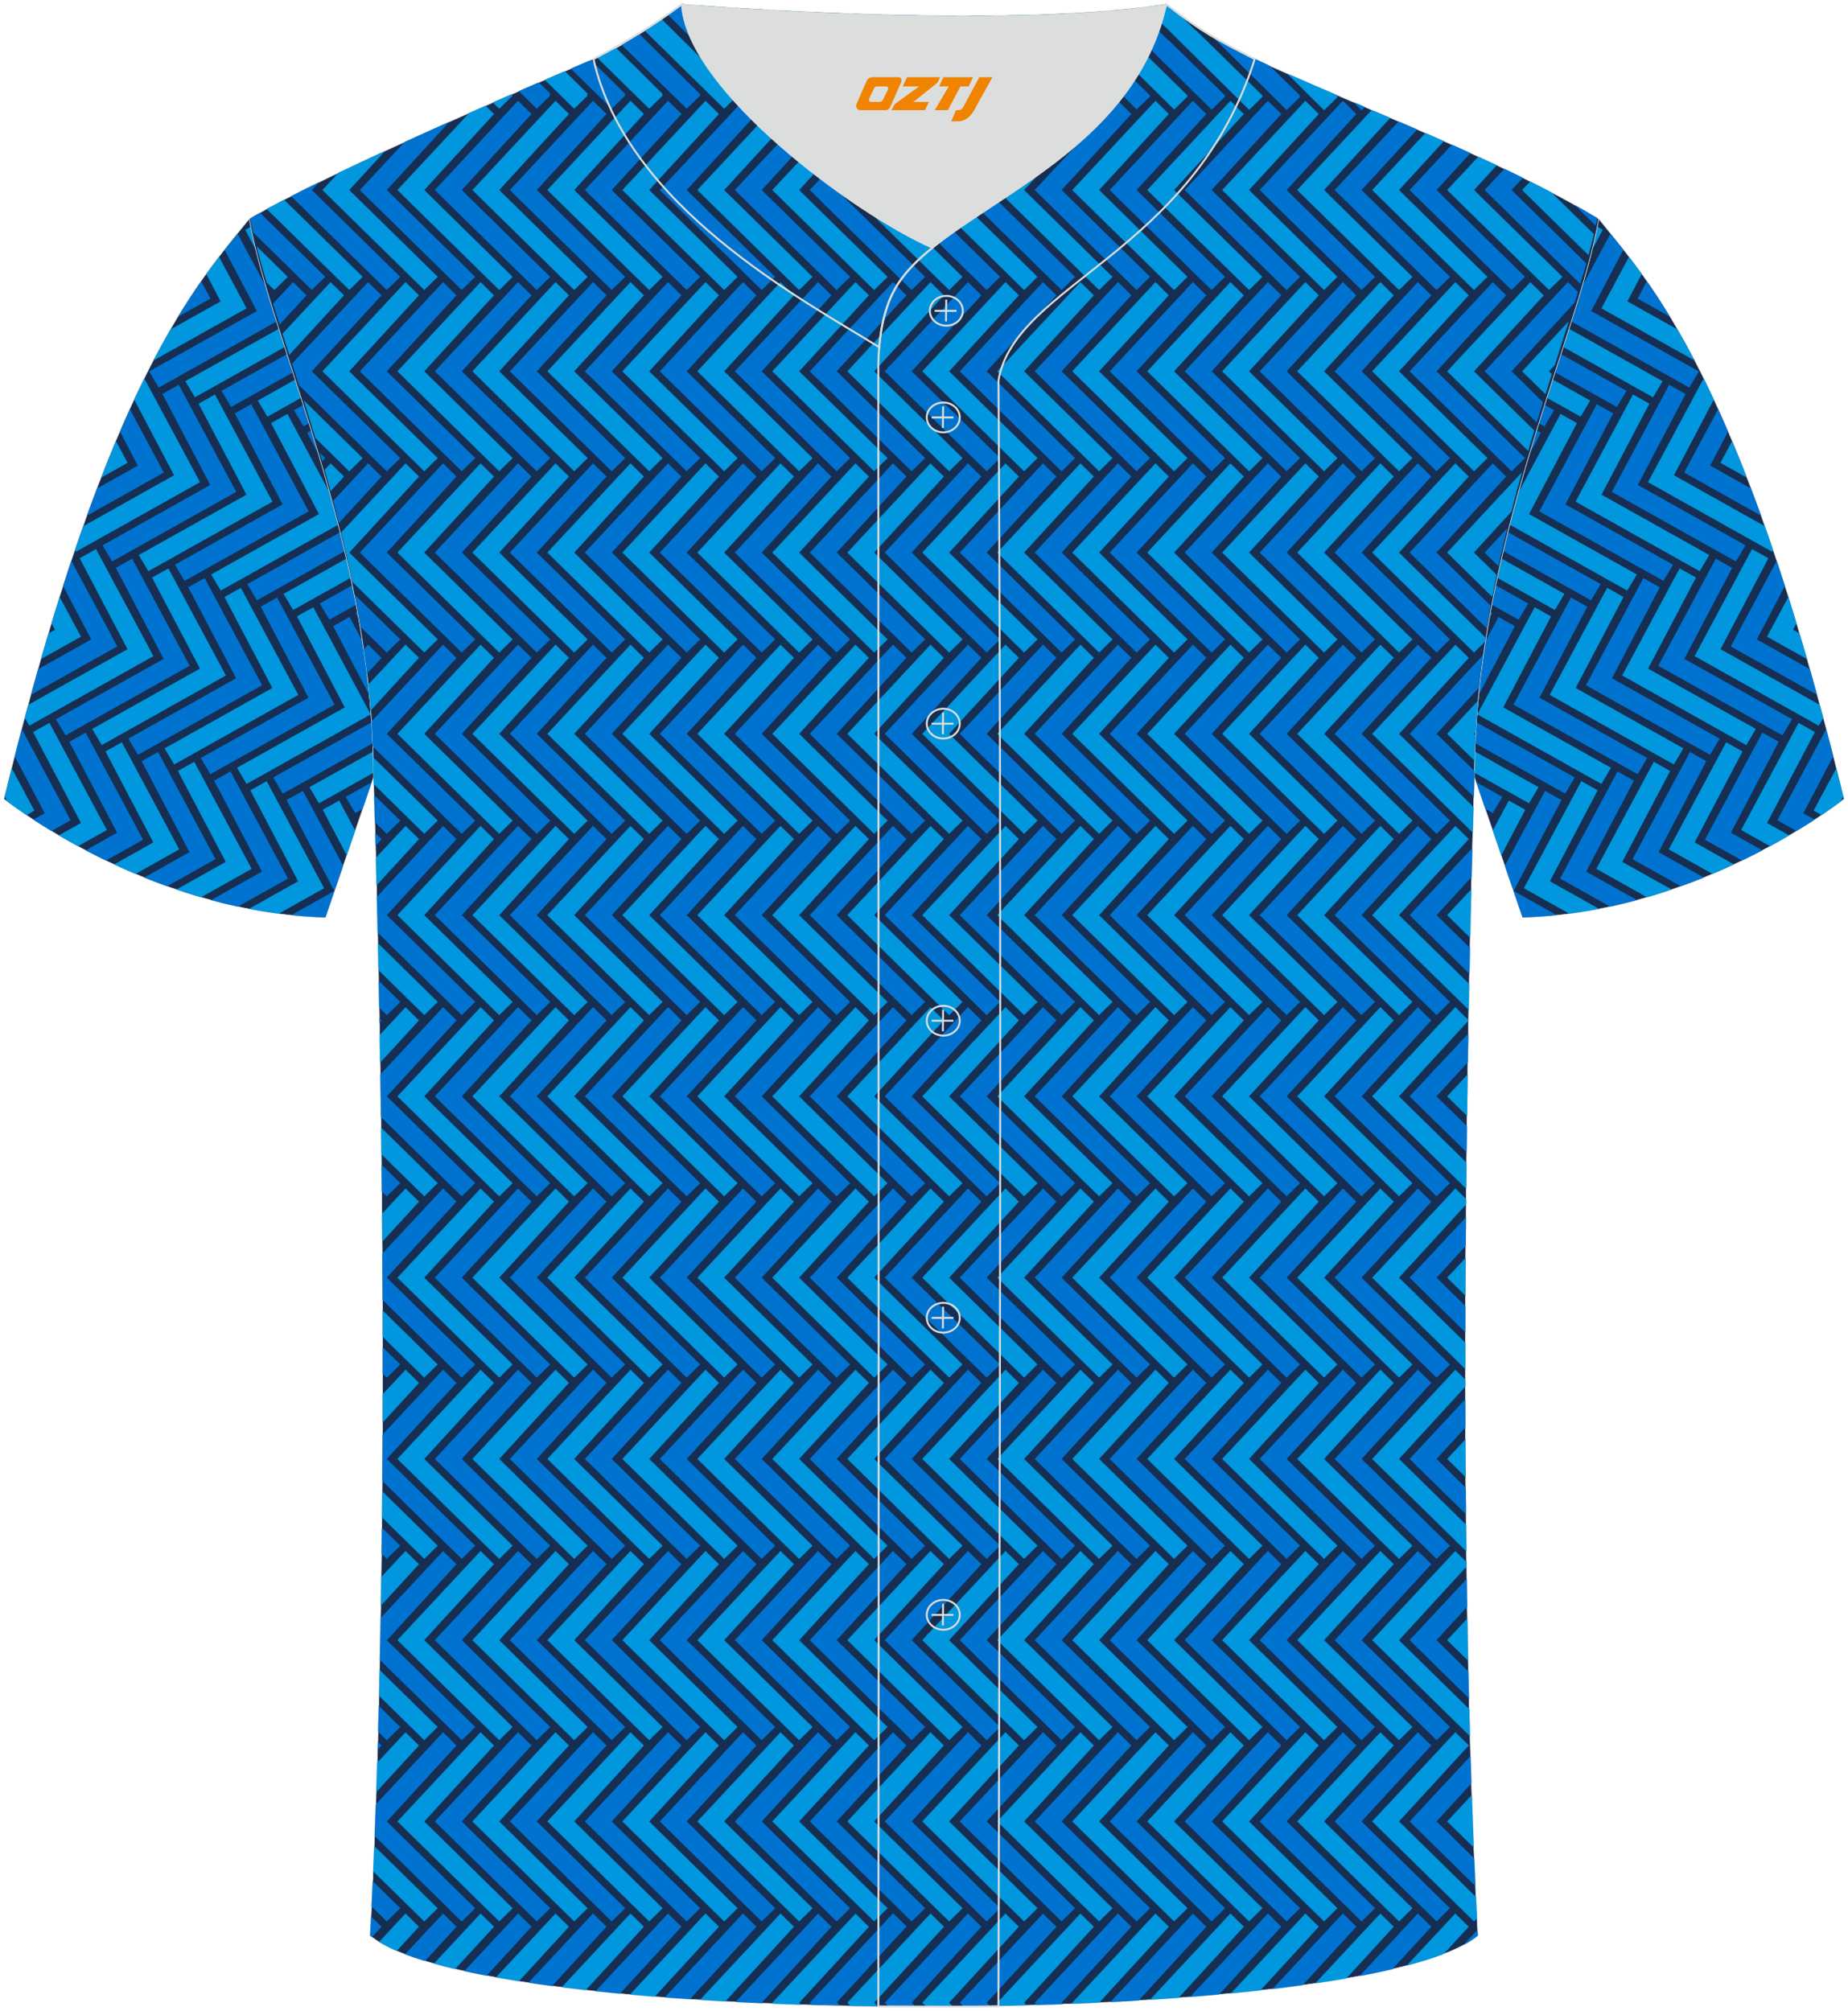 <?xml version="1.0" encoding="utf-8"?>
<!-- Generator: Adobe Illustrator 23.0.1, SVG Export Plug-In . SVG Version: 6.00 Build 0)  -->
<svg xmlns="http://www.w3.org/2000/svg" xmlns:xlink="http://www.w3.org/1999/xlink" version="1.1" id="图层_1" x="0px" y="0px" width="380.86px" height="414.34px" viewBox="0 0 380.86 414.34" enable-background="new 0 0 380.86 414.34" xml:space="preserve">
<g>
	
		<path fill-rule="evenodd" clip-rule="evenodd" fill="#162E52" stroke="#D3D4D5" stroke-width="0.091" stroke-linecap="round" stroke-linejoin="round" stroke-miterlimit="22.926" d="   M51.37,45.11C41.13,57.93,22,77.56,0.82,164.63c0,0,29.2,23.38,66.25,24.41c0,0,7.17-20.83,9.9-28.86   C76.97,112.38,55.66,69.89,51.37,45.11z"/>
	<g>
		<g>
			<path fill-rule="evenodd" clip-rule="evenodd" fill="#0097DE" d="M7.09,167.03l-1.64,0.92c-1.87-1.26-3.21-2.24-3.94-2.8     l-0.53-1.02c0.48-1.98,0.96-3.91,1.44-5.82L7.09,167.03z"/>
			<path fill-rule="evenodd" clip-rule="evenodd" fill="#0097DE" d="M22.02,171.03l-5.95,3.33c-1.4-0.76-2.71-1.5-3.94-2.23     l4.55-2.55l-9.86-18.74l3.37-1.89L22.02,171.03z"/>
			<path fill-rule="evenodd" clip-rule="evenodd" fill="#0073D0" d="M14.55,169.02l-3.94,2.21c-1.37-0.83-2.63-1.63-3.73-2.35     l2.33-1.3l-6.17-11.73c0.48-1.91,0.97-3.77,1.45-5.61L14.55,169.02z"/>
			<path fill-rule="evenodd" clip-rule="evenodd" fill="#0097DE" d="M36.94,175.02l-9.01,5.05c-1.53-0.64-3-1.29-4.41-1.96     l8.08-4.53l-9.86-18.74l3.37-1.89L36.94,175.02z"/>
			<path fill-rule="evenodd" clip-rule="evenodd" fill="#0073D0" d="M29.49,173.03l-7.66,4.28c-1.46-0.7-2.84-1.4-4.16-2.1     l6.47-3.62l-9.85-18.74l3.37-1.89L29.49,173.03z"/>
			<path fill-rule="evenodd" clip-rule="evenodd" fill="#0097DE" d="M51.87,179.03l-10.46,5.86c-1.73-0.5-3.41-1.03-5.06-1.6     l10.17-5.69l-9.86-18.74l3.37-1.89L51.87,179.03z"/>
			<path fill-rule="evenodd" clip-rule="evenodd" fill="#0073D0" d="M44.41,177.03l-9.97,5.59c-1.62-0.58-3.19-1.18-4.72-1.8     l9.33-5.23l-9.85-18.75l3.37-1.89L44.41,177.03z"/>
			<path fill-rule="evenodd" clip-rule="evenodd" fill="#0097DE" d="M66.8,183.02l-9.35,5.24c-2.08-0.27-4.12-0.6-6.14-0.99     l10.14-5.68l-9.86-18.74l3.37-1.89L66.8,183.02z"/>
			<path fill-rule="evenodd" clip-rule="evenodd" fill="#0073D0" d="M59.34,181.03l-10.32,5.78c-1.88-0.4-3.72-0.85-5.52-1.34     l10.49-5.87l-9.85-18.74l3.37-1.89L59.34,181.03z"/>
			<polygon fill-rule="evenodd" clip-rule="evenodd" fill="#0097DE" points="71.45,176.23 66.51,166.85 69.9,164.96 73.21,171.13         "/>
			<path fill-rule="evenodd" clip-rule="evenodd" fill="#0073D0" d="M60.02,188.57l8.89-4.98l-9.85-18.74l3.37-1.89l8.29,15.44     c-2.02,5.86-3.65,10.64-3.65,10.64C64.68,188.96,62.33,188.81,60.02,188.57z"/>
			<polygon fill-rule="evenodd" clip-rule="evenodd" fill="#0073D0" points="73.99,168.85 73.98,168.84 73.99,168.83    "/>
		</g>
		<g>
			<path fill-rule="evenodd" clip-rule="evenodd" fill="#0097DE" d="M16.69,131.19l-8.24,4.62c0.52-1.81,1.03-3.57,1.55-5.3     l1.33-0.75l-0.71-1.35c0.56-1.85,1.11-3.64,1.67-5.41L16.69,131.19z"/>
			<path fill-rule="evenodd" clip-rule="evenodd" fill="#0097DE" d="M31.62,135.2L6.05,149.53l-0.94-1.58     c0.24-0.91,0.49-1.83,0.73-2.72l20.44-11.46l-9.86-18.74l3.37-1.89L31.62,135.2z"/>
			<path fill-rule="evenodd" clip-rule="evenodd" fill="#0073D0" d="M24.16,133.2L6.4,143.15c0.49-1.79,0.98-3.54,1.46-5.26     l10.94-6.13l-5.79-11.01c0.56-1.77,1.13-3.5,1.69-5.19L24.16,133.2z"/>
			<polygon fill-rule="evenodd" clip-rule="evenodd" fill="#0097DE" points="46.55,139.19 20.97,153.53 19,150.2 41.2,137.77      31.33,119.01 34.71,117.13    "/>
			<polygon fill-rule="evenodd" clip-rule="evenodd" fill="#0073D0" points="39.09,137.19 13.51,151.52 11.52,148.2 33.73,135.76      23.88,117.01 27.25,115.13    "/>
			<polygon fill-rule="evenodd" clip-rule="evenodd" fill="#0097DE" points="61.48,143.19 35.9,157.52 33.92,154.2 56.13,141.76      46.26,123.02 49.64,121.13    "/>
			<polygon fill-rule="evenodd" clip-rule="evenodd" fill="#0073D0" points="54.01,141.2 28.43,155.53 26.46,152.2 48.66,139.76      38.8,121.02 42.17,119.12    "/>
			<polygon fill-rule="evenodd" clip-rule="evenodd" fill="#0097DE" points="76.4,147.2 50.82,161.53 48.85,158.2 71.05,145.76      61.2,127.01 64.57,125.12    "/>
			<polygon fill-rule="evenodd" clip-rule="evenodd" fill="#0073D0" points="68.94,145.19 43.36,159.52 41.38,156.2 63.58,143.76      53.73,125.01 57.1,123.13    "/>
			<path fill-rule="evenodd" clip-rule="evenodd" fill="#0097DE" d="M76.94,159.25l-11.19,6.27l-1.98-3.32l13.09-7.32     C76.91,156.33,76.93,157.78,76.94,159.25z"/>
			<path fill-rule="evenodd" clip-rule="evenodd" fill="#0073D0" d="M76.8,153.16l-18.5,10.37l-1.99-3.33l20.25-11.35     C76.66,150.28,76.74,151.71,76.8,153.16L76.8,153.16L76.8,153.16z M76.09,143.15l-7.43-14.13l3.37-1.89l2.63,4.91     C75.23,135.69,75.71,139.39,76.09,143.15z"/>
			<polygon fill-rule="evenodd" clip-rule="evenodd" fill="#0073D0" points="74.73,166.67 73.22,167.53 71.23,164.2 76.61,161.19         "/>
		</g>
		<g>
			<path fill-rule="evenodd" clip-rule="evenodd" fill="#0097DE" d="M26.3,95.37l-5.44,3.05c1.02-2.65,2.04-5.15,3.04-7.53     L26.3,95.37z"/>
			<path fill-rule="evenodd" clip-rule="evenodd" fill="#0097DE" d="M41.22,99.36l-25.57,14.33l-0.2-0.33     c0.57-1.69,1.14-3.34,1.71-4.94l18.71-10.49l-8.21-15.59c0.7-1.52,1.4-2.96,2.09-4.35L41.22,99.36z"/>
			<path fill-rule="evenodd" clip-rule="evenodd" fill="#0073D0" d="M33.76,97.37l-15.82,8.87c0.69-1.93,1.38-3.79,2.07-5.59     l8.4-4.71l-3.68-7c0.68-1.6,1.37-3.13,2.04-4.62L33.76,97.37z"/>
			<polygon fill-rule="evenodd" clip-rule="evenodd" fill="#0097DE" points="56.15,103.37 30.57,117.7 28.59,114.37 50.8,101.93      40.93,83.19 44.31,81.29    "/>
			<polygon fill-rule="evenodd" clip-rule="evenodd" fill="#0073D0" points="48.68,101.36 23.1,115.69 21.13,112.37 43.33,99.93      33.47,81.18 36.85,79.29    "/>
			<path fill-rule="evenodd" clip-rule="evenodd" fill="#0097DE" d="M69.67,108.14L45.5,121.69l-1.98-3.32l22.21-12.44l-9.86-18.75     l3.37-1.89l8.63,16.09C68.48,103.61,69.09,105.87,69.67,108.14z"/>
			<polygon fill-rule="evenodd" clip-rule="evenodd" fill="#0073D0" points="63.61,105.37 38.04,119.69 36.05,116.37 58.25,103.93      48.4,85.18 51.77,83.29    "/>
			<path fill-rule="evenodd" clip-rule="evenodd" fill="#0097DE" d="M72.25,119.07l-11.83,6.62l-1.98-3.32l12.92-7.25     C71.67,116.43,71.97,117.75,72.25,119.07z"/>
			<path fill-rule="evenodd" clip-rule="evenodd" fill="#0073D0" d="M71.01,113.58L52.96,123.7l-1.99-3.33l19.1-10.69     C70.39,110.97,70.71,112.27,71.01,113.58L71.01,113.58L71.01,113.58z M65.57,93.45l-2.25-4.27l0.81-0.45     C64.62,90.28,65.1,91.86,65.57,93.45z"/>
			<polygon fill-rule="evenodd" clip-rule="evenodd" fill="#0097DE" points="73.84,127.15 73.38,126.37 73.67,126.21    "/>
			<path fill-rule="evenodd" clip-rule="evenodd" fill="#0073D0" d="M73.38,124.62l-5.49,3.07l-1.99-3.33l6.67-3.74     C72.86,121.95,73.12,123.29,73.38,124.62z"/>
		</g>
		<g>
			<path fill-rule="evenodd" clip-rule="evenodd" fill="#0097DE" d="M50.82,63.53L31.63,74.28c1.2-2.3,2.38-4.43,3.52-6.4     l10.32-5.78l-2.95-5.62c0.9-1.25,1.79-2.43,2.63-3.53L50.82,63.53z"/>
			<path fill-rule="evenodd" clip-rule="evenodd" fill="#0073D0" d="M43.36,61.53l-6.64,3.72c1.66-2.72,3.23-5.13,4.74-7.28     L43.36,61.53z"/>
			<path fill-rule="evenodd" clip-rule="evenodd" fill="#0097DE" d="M58.64,71.52L40.17,81.86l-1.98-3.32l19.24-10.78     C57.83,68.99,58.22,70.24,58.64,71.52L58.64,71.52L58.64,71.52z M52.69,51.43l-2.14-4.08l1.1-0.62     C51.93,48.24,52.28,49.8,52.69,51.43z"/>
			<path fill-rule="evenodd" clip-rule="evenodd" fill="#0073D0" d="M56.97,66.27L32.72,79.86l-1.99-3.33l22.21-12.44l-6.64-12.6     c0.93-1.18,1.83-2.29,2.67-3.32l5.72,10.67C55.38,61.21,56.16,63.7,56.97,66.27z"/>
			<path fill-rule="evenodd" clip-rule="evenodd" fill="#0097DE" d="M62.02,81.99l-6.91,3.87l-1.98-3.32l7.69-4.31     C61.2,79.47,61.61,80.72,62.02,81.99z"/>
			<polygon fill-rule="evenodd" clip-rule="evenodd" fill="#0073D0" points="60.33,76.76 47.64,83.86 45.65,80.54 59.12,72.99         "/>
			<path fill-rule="evenodd" clip-rule="evenodd" fill="#0073D0" d="M63.67,87.24l-1.11,0.62l-1.99-3.33l1.91-1.06     C62.88,84.71,63.27,85.97,63.67,87.24z"/>
		</g>
	</g>
	
		<path fill-rule="evenodd" clip-rule="evenodd" fill="#162E52" stroke="#D3D4D5" stroke-width="0.091" stroke-linecap="round" stroke-linejoin="round" stroke-miterlimit="22.926" d="   M329.49,45.11c10.24,12.81,29.37,32.44,50.55,119.52c0,0-29.2,23.38-66.25,24.41c0,0-7.17-20.83-9.9-28.86   C303.88,112.38,325.2,69.89,329.49,45.11z"/>
	<g>
		<g>
			<path fill-rule="evenodd" clip-rule="evenodd" fill="#0097DE" d="M373.77,167.03l1.65,0.92c1.87-1.26,3.21-2.24,3.94-2.8     l0.53-1.02c-0.48-1.98-0.96-3.91-1.44-5.82L373.77,167.03z"/>
			<path fill-rule="evenodd" clip-rule="evenodd" fill="#0097DE" d="M358.84,171.03l5.95,3.33c1.39-0.76,2.71-1.5,3.94-2.23     l-4.55-2.55l9.86-18.74l-3.37-1.89L358.84,171.03z"/>
			<path fill-rule="evenodd" clip-rule="evenodd" fill="#0073D0" d="M366.3,169.02l3.94,2.21c1.38-0.83,2.63-1.63,3.73-2.35     l-2.33-1.3l6.17-11.73c-0.48-1.91-0.97-3.77-1.45-5.61L366.3,169.02z"/>
			<path fill-rule="evenodd" clip-rule="evenodd" fill="#0097DE" d="M343.92,175.02l9.01,5.05c1.53-0.64,3-1.29,4.41-1.96     l-8.08-4.53l9.86-18.74l-3.37-1.89L343.92,175.02z"/>
			<path fill-rule="evenodd" clip-rule="evenodd" fill="#0073D0" d="M351.37,173.03l7.66,4.28c1.46-0.7,2.84-1.4,4.16-2.1     l-6.47-3.62l9.85-18.74l-3.37-1.89L351.37,173.03z"/>
			<path fill-rule="evenodd" clip-rule="evenodd" fill="#0097DE" d="M328.99,179.03l10.46,5.86c1.73-0.5,3.41-1.03,5.06-1.6     l-10.17-5.69l9.86-18.74l-3.37-1.89L328.99,179.03z"/>
			<path fill-rule="evenodd" clip-rule="evenodd" fill="#0073D0" d="M336.45,177.03l9.97,5.59c1.62-0.58,3.19-1.18,4.72-1.8     l-9.33-5.23l9.85-18.75l-3.37-1.89L336.45,177.03z"/>
			<path fill-rule="evenodd" clip-rule="evenodd" fill="#0097DE" d="M314.06,183.02l9.35,5.24c2.08-0.27,4.12-0.6,6.14-0.99     l-10.14-5.68l9.86-18.74l-3.37-1.89L314.06,183.02z"/>
			<path fill-rule="evenodd" clip-rule="evenodd" fill="#0073D0" d="M321.52,181.03l10.33,5.78c1.88-0.4,3.72-0.85,5.52-1.34     l-10.49-5.87l9.85-18.74l-3.37-1.89L321.52,181.03z"/>
			<polygon fill-rule="evenodd" clip-rule="evenodd" fill="#0097DE" points="309.41,176.23 314.35,166.85 310.96,164.96      307.65,171.13    "/>
			<path fill-rule="evenodd" clip-rule="evenodd" fill="#0073D0" d="M320.84,188.57l-8.89-4.98l9.85-18.74l-3.37-1.89l-8.29,15.44     c2.02,5.86,3.65,10.64,3.65,10.64C316.18,188.96,318.53,188.81,320.84,188.57z"/>
			<polygon fill-rule="evenodd" clip-rule="evenodd" fill="#0073D0" points="306.87,168.85 306.88,168.84 306.87,168.83    "/>
		</g>
		<g>
			<path fill-rule="evenodd" clip-rule="evenodd" fill="#0097DE" d="M364.17,131.19l8.24,4.62c-0.52-1.81-1.03-3.57-1.55-5.3     l-1.33-0.75l0.71-1.35c-0.56-1.85-1.11-3.64-1.67-5.41L364.17,131.19z"/>
			<path fill-rule="evenodd" clip-rule="evenodd" fill="#0097DE" d="M349.24,135.2l25.58,14.33l0.94-1.58     c-0.24-0.91-0.49-1.83-0.73-2.72l-20.44-11.46l9.86-18.74l-3.37-1.89L349.24,135.2z"/>
			<path fill-rule="evenodd" clip-rule="evenodd" fill="#0073D0" d="M356.7,133.2l17.76,9.95c-0.49-1.79-0.98-3.54-1.46-5.26     l-10.94-6.13l5.79-11.01c-0.56-1.77-1.13-3.5-1.69-5.19L356.7,133.2z"/>
			<polygon fill-rule="evenodd" clip-rule="evenodd" fill="#0097DE" points="334.32,139.19 359.89,153.53 361.86,150.2      339.66,137.77 349.53,119.01 346.15,117.13    "/>
			<polygon fill-rule="evenodd" clip-rule="evenodd" fill="#0073D0" points="341.77,137.19 367.35,151.52 369.34,148.2      347.13,135.76 356.98,117.01 353.61,115.13    "/>
			<polygon fill-rule="evenodd" clip-rule="evenodd" fill="#0097DE" points="319.38,143.19 344.96,157.52 346.94,154.2      324.73,141.76 334.6,123.02 331.22,121.13    "/>
			<polygon fill-rule="evenodd" clip-rule="evenodd" fill="#0073D0" points="326.85,141.2 352.43,155.53 354.4,152.2 332.2,139.76      342.06,121.02 338.69,119.12    "/>
			<polygon fill-rule="evenodd" clip-rule="evenodd" fill="#0097DE" points="304.46,147.2 330.04,161.53 332.01,158.2      309.81,145.76 319.66,127.01 316.29,125.12    "/>
			<polygon fill-rule="evenodd" clip-rule="evenodd" fill="#0073D0" points="311.92,145.19 337.5,159.52 339.48,156.2      317.28,143.76 327.13,125.01 323.76,123.13    "/>
			<path fill-rule="evenodd" clip-rule="evenodd" fill="#0097DE" d="M303.92,159.25l11.19,6.27l1.98-3.32L304,154.87     C303.95,156.33,303.93,157.78,303.92,159.25z"/>
			<path fill-rule="evenodd" clip-rule="evenodd" fill="#0073D0" d="M304.06,153.16l18.5,10.37l1.99-3.33l-20.25-11.35     C304.2,150.28,304.12,151.71,304.06,153.16L304.06,153.16L304.06,153.16z M304.77,143.15l7.43-14.13l-3.37-1.89l-2.63,4.91     C305.63,135.69,305.15,139.39,304.77,143.15z"/>
			<polygon fill-rule="evenodd" clip-rule="evenodd" fill="#0073D0" points="306.13,166.67 307.64,167.53 309.63,164.2      304.25,161.19    "/>
		</g>
		<g>
			<path fill-rule="evenodd" clip-rule="evenodd" fill="#0097DE" d="M354.57,95.37l5.44,3.05c-1.02-2.65-2.04-5.15-3.04-7.53     L354.57,95.37z"/>
			<path fill-rule="evenodd" clip-rule="evenodd" fill="#0097DE" d="M339.64,99.36l25.57,14.33l0.2-0.33     c-0.57-1.69-1.14-3.34-1.71-4.94l-18.71-10.49l8.21-15.59c-0.7-1.52-1.4-2.96-2.09-4.35L339.64,99.36z"/>
			<path fill-rule="evenodd" clip-rule="evenodd" fill="#0073D0" d="M347.1,97.37l15.82,8.87c-0.69-1.93-1.38-3.79-2.07-5.59     l-8.4-4.71l3.68-7c-0.68-1.6-1.37-3.13-2.04-4.62L347.1,97.37z"/>
			<polygon fill-rule="evenodd" clip-rule="evenodd" fill="#0097DE" points="324.71,103.37 350.29,117.7 352.27,114.37      330.06,101.93 339.92,83.19 336.55,81.29    "/>
			<polygon fill-rule="evenodd" clip-rule="evenodd" fill="#0073D0" points="332.18,101.36 357.76,115.69 359.73,112.37      337.53,99.93 347.39,81.18 344.01,79.29    "/>
			<path fill-rule="evenodd" clip-rule="evenodd" fill="#0097DE" d="M311.19,108.14l24.17,13.55l1.98-3.32l-22.21-12.44l9.86-18.75     l-3.37-1.89l-8.63,16.09C312.38,103.61,311.77,105.87,311.19,108.14z"/>
			<polygon fill-rule="evenodd" clip-rule="evenodd" fill="#0073D0" points="317.25,105.37 342.82,119.69 344.81,116.37      322.61,103.93 332.46,85.18 329.09,83.29    "/>
			<path fill-rule="evenodd" clip-rule="evenodd" fill="#0097DE" d="M308.61,119.07l11.83,6.62l1.98-3.32l-12.92-7.25     C309.19,116.43,308.89,117.75,308.61,119.07z"/>
			<path fill-rule="evenodd" clip-rule="evenodd" fill="#0073D0" d="M309.85,113.58l18.05,10.11l1.99-3.33l-19.1-10.69     C310.47,110.97,310.15,112.27,309.85,113.58L309.85,113.58L309.85,113.58z M315.29,93.45l2.25-4.27l-0.81-0.45     C316.24,90.28,315.76,91.86,315.29,93.45z"/>
			<polygon fill-rule="evenodd" clip-rule="evenodd" fill="#0097DE" points="307.02,127.15 307.48,126.37 307.19,126.21    "/>
			<path fill-rule="evenodd" clip-rule="evenodd" fill="#0073D0" d="M307.48,124.62l5.49,3.07l1.99-3.33l-6.67-3.74     C308,121.95,307.74,123.29,307.48,124.62z"/>
		</g>
		<g>
			<path fill-rule="evenodd" clip-rule="evenodd" fill="#0097DE" d="M330.04,63.53l19.19,10.75c-1.2-2.3-2.38-4.43-3.52-6.4     l-10.32-5.78l2.95-5.62c-0.9-1.25-1.79-2.43-2.63-3.53L330.04,63.53z"/>
			<path fill-rule="evenodd" clip-rule="evenodd" fill="#0073D0" d="M337.5,61.53l6.64,3.72c-1.66-2.72-3.23-5.13-4.74-7.28     L337.5,61.53z"/>
			<path fill-rule="evenodd" clip-rule="evenodd" fill="#0097DE" d="M322.22,71.52l18.46,10.35l1.98-3.32l-19.24-10.78     C323.03,68.99,322.63,70.24,322.22,71.52L322.22,71.52L322.22,71.52z M328.17,51.43l2.14-4.08l-1.1-0.62     C328.93,48.24,328.58,49.8,328.17,51.43z"/>
			<path fill-rule="evenodd" clip-rule="evenodd" fill="#0073D0" d="M323.89,66.27l24.25,13.59l1.99-3.33l-22.21-12.44l6.64-12.6     c-0.93-1.18-1.83-2.29-2.67-3.32l-5.72,10.67C325.48,61.21,324.7,63.7,323.89,66.27z"/>
			<path fill-rule="evenodd" clip-rule="evenodd" fill="#0097DE" d="M318.84,81.99l6.91,3.87l1.98-3.32l-7.69-4.31     C319.65,79.47,319.25,80.72,318.84,81.99z"/>
			<polygon fill-rule="evenodd" clip-rule="evenodd" fill="#0073D0" points="320.53,76.76 333.22,83.86 335.21,80.54 321.74,72.99         "/>
			<path fill-rule="evenodd" clip-rule="evenodd" fill="#0073D0" d="M317.19,87.24l1.11,0.62l1.99-3.33l-1.91-1.06     C317.98,84.71,317.59,85.97,317.19,87.24z"/>
		</g>
	</g>
	
		<path fill-rule="evenodd" clip-rule="evenodd" fill="#162E52" stroke="#DDDEDD" stroke-width="0.124" stroke-linecap="round" stroke-linejoin="round" stroke-miterlimit="22.926" d="   M76.27,398.84c5.38-101.42,0.7-238.66,0.7-238.66c0-47.82-21.33-90.3-25.6-115.07c15.77-9.52,66.73-31.17,70.91-32.94   c6.38-2.69,12.75-7.17,18.28-11.32c0,0,65.42,5.41,99.78,0c6.45,5.03,13.91,9.37,21.41,12.74c21.84,9.81,48.04,19.62,67.74,31.51   c-4.29,24.77-25.61,67.26-25.61,115.07c0,0-4.68,137.23,0.7,238.66C281.43,418.36,99.44,418.36,76.27,398.84z"/>
	<g>
		<g>
			<path fill-rule="evenodd" clip-rule="evenodd" fill="#0097DE" d="M297.55,402.62l5.14-5.61l-2.77-2.72l-10.01,10.73     C292.79,404.27,295.34,403.47,297.55,402.62z"/>
			<path fill-rule="evenodd" clip-rule="evenodd" fill="#0073D0" d="M304.52,397.65l-2.95,3.16c1.18-0.63,2.21-1.29,3.01-1.97     L304.52,397.65z"/>
			<path fill-rule="evenodd" clip-rule="evenodd" fill="#0097DE" d="M277.48,407.66l9.77-10.65l-2.77-2.72l-13.41,14.38     C273.28,408.36,275.42,408.02,277.48,407.66z"/>
			<path fill-rule="evenodd" clip-rule="evenodd" fill="#0073D0" d="M286.95,405.76l8.03-8.75l-2.77-2.72l-12.01,12.88     C282.59,406.73,284.83,406.25,286.95,405.76z"/>
			<path fill-rule="evenodd" clip-rule="evenodd" fill="#0097DE" d="M259.77,410.12L271.8,397l-2.77-2.72l-15.36,16.47     C255.74,410.55,257.77,410.34,259.77,410.12z"/>
			<path fill-rule="evenodd" clip-rule="evenodd" fill="#0073D0" d="M268.48,409.04L279.53,397l-2.77-2.72l-14.52,15.56     C264.38,409.59,266.45,409.32,268.48,409.04z"/>
			<polygon fill-rule="evenodd" clip-rule="evenodd" fill="#0097DE" points="242.89,411.66 256.35,397 253.58,394.28 236.99,412.07      238.11,412 238.2,411.99 238.29,411.98 238.38,411.98 238.48,411.97 238.57,411.97 241.43,411.77 241.52,411.76 241.61,411.76      241.7,411.75 241.71,411.75 241.79,411.74 241.89,411.74 241.98,411.73 242.07,411.72 242.16,411.72 242.25,411.71 242.34,411.7      242.43,411.7 242.53,411.69 242.62,411.68 242.71,411.68 242.8,411.67    "/>
			<path fill-rule="evenodd" clip-rule="evenodd" fill="#0073D0" d="M251.26,410.97l12.81-13.96l-2.77-2.72l-16.04,17.19     C247.29,411.32,249.29,411.15,251.26,410.97z"/>
			<polygon fill-rule="evenodd" clip-rule="evenodd" fill="#0097DE" points="220.98,412.67 221.18,412.88 223.2,412.8 223.28,412.8      223.37,412.79 223.45,412.79 223.53,412.79 223.62,412.78 223.68,412.78 223.7,412.78 223.78,412.78 223.87,412.77      223.95,412.77 224.2,412.76 224.29,412.75 226.54,412.65 240.89,397.01 238.12,394.29    "/>
			<polygon fill-rule="evenodd" clip-rule="evenodd" fill="#0073D0" points="234.67,412.21 248.62,397.01 245.85,394.29      228.83,412.54 232.21,412.36 232.31,412.35 232.4,412.35 232.49,412.34 232.58,412.34 232.67,412.33 232.76,412.33      232.82,412.32 232.85,412.32 232.94,412.32 233.03,412.31 233.12,412.31 233.21,412.3 233.3,412.29    "/>
			<polygon fill-rule="evenodd" clip-rule="evenodd" fill="#0097DE" points="205.52,412.67 206.19,413.32 211.51,413.2      211.59,413.2 211.06,412.67 225.44,397.01 222.67,394.29    "/>
			<polygon fill-rule="evenodd" clip-rule="evenodd" fill="#0073D0" points="213.25,412.67 213.72,413.14 215.32,413.09      215.4,413.09 215.57,413.08 215.66,413.08 215.74,413.08 215.82,413.07 215.91,413.07 215.99,413.07 216.07,413.07      216.16,413.06 216.24,413.06 216.33,413.06 216.41,413.05 216.49,413.05 216.58,413.05 216.66,413.05 216.75,413.04      216.83,413.04 216.91,413.04 217,413.04 217.16,413.03 217.25,413.03 217.42,413.02 217.5,413.02 217.58,413.02 217.67,413.01      217.83,413.01 217.92,413 218.08,413 218.17,413 218.25,412.99 218.34,412.99 218.42,412.99 218.5,412.98 218.59,412.98      218.67,412.98 218.75,412.98 218.84,412.97 218.92,412.97 219.01,412.97 219.02,412.97 219.09,412.96 218.79,412.67      233.17,397.01 230.4,394.29    "/>
			<polygon fill-rule="evenodd" clip-rule="evenodd" fill="#0097DE" points="190.07,412.67 190.89,413.48 190.98,413.48      191.07,413.48 191.15,413.48 194.68,413.47 194.77,413.47 194.85,413.47 194.94,413.47 195.02,413.47 195.11,413.47      195.2,413.47 195.24,413.47 195.28,413.47 195.37,413.47 195.45,413.47 195.54,413.46 195.63,413.46 195.71,413.46 196.4,413.46      195.6,412.67 209.98,397.01 207.21,394.29    "/>
			<polygon fill-rule="evenodd" clip-rule="evenodd" fill="#0073D0" points="197.8,412.67 198.58,413.44 199.09,413.43      199.18,413.43 199.35,413.43 199.44,413.43 199.52,413.43 199.61,413.43 199.69,413.43 199.78,413.43 199.86,413.42      199.95,413.42 200.12,413.42 200.21,413.42 200.29,413.42 200.38,413.42 200.46,413.42 200.55,413.42 200.63,413.42      204.05,413.36 203.35,412.68 217.73,397.02 214.96,394.3    "/>
			<polygon fill-rule="evenodd" clip-rule="evenodd" fill="#0097DE" points="174.62,412.67 175.3,413.34 175.39,413.34      175.47,413.34 175.56,413.34 175.65,413.34 175.74,413.35 176.96,413.37 177.05,413.37 177.14,413.37 177.23,413.37      177.32,413.37 177.49,413.37 177.58,413.38 177.67,413.38 177.75,413.38 177.84,413.38 177.93,413.38 178.02,413.38      178.11,413.38 178.19,413.38 178.28,413.39 178.37,413.39 178.46,413.39 178.55,413.39 178.63,413.39 180.92,413.42      180.17,412.67 194.55,397.01 191.78,394.29    "/>
			<path fill-rule="evenodd" clip-rule="evenodd" fill="#0073D0" d="M182.34,412.67l0.78,0.77c1.86,0.02,3.72,0.03,5.58,0.03     l-0.82-0.8l14.38-15.66l-2.77-2.72L182.34,412.67z"/>
			<path fill-rule="evenodd" clip-rule="evenodd" fill="#0097DE" d="M159.16,412.67l0.19,0.2c1.9,0.08,3.82,0.14,5.75,0.21     l-0.4-0.39l14.38-15.66l-2.77-2.72L159.16,412.67z"/>
			<path fill-rule="evenodd" clip-rule="evenodd" fill="#0073D0" d="M166.89,412.67l0.48,0.47l0.09,0l0.09,0l0.09,0l0.09,0l0.09,0     l0.09,0l0.09,0l0.09,0l0.09,0l0.09,0l0.09,0l0.09,0l0.09,0l0.09,0l0.09,0l0.09,0l0.09,0l0.09,0l0.09,0l0.09,0l0.09,0l0.09,0     l0.09,0c1.21,0.03,2.42,0.06,3.65,0.09l-0.63-0.62l14.38-15.66l-2.77-2.72L166.89,412.67z"/>
			<path fill-rule="evenodd" clip-rule="evenodd" fill="#0097DE" d="M149.5,412.4l14.13-15.39l-2.77-2.72l-16.61,17.8     C145.99,412.2,147.73,412.3,149.5,412.4z"/>
			<path fill-rule="evenodd" clip-rule="evenodd" fill="#0073D0" d="M157.08,412.78l-0.1-0.1l14.38-15.66l-2.77-2.72l-17,18.22     C153.4,412.61,155.23,412.7,157.08,412.78z"/>
			<path fill-rule="evenodd" clip-rule="evenodd" fill="#0097DE" d="M134.93,411.43L148.17,397l-2.77-2.72l-15.58,16.71     C131.5,411.14,133.2,411.29,134.93,411.43z"/>
			<path fill-rule="evenodd" clip-rule="evenodd" fill="#0073D0" d="M142.17,411.96L155.89,397l-2.77-2.72l-16.14,17.3     C138.69,411.72,140.42,411.84,142.17,411.96z"/>
			<path fill-rule="evenodd" clip-rule="evenodd" fill="#0097DE" d="M120.72,410.08L132.71,397l-2.77-2.72l-14.18,15.2     C117.38,409.69,119.04,409.89,120.72,410.08z"/>
			<path fill-rule="evenodd" clip-rule="evenodd" fill="#0073D0" d="M127.78,410.8l12.66-13.79l-2.77-2.72l-14.93,16.01     C124.39,410.47,126.08,410.64,127.78,410.8z"/>
			<path fill-rule="evenodd" clip-rule="evenodd" fill="#0097DE" d="M106.95,408.25l10.31-11.24l-2.77-2.72l-12.28,13.16     C103.75,407.72,105.32,407.99,106.95,408.25z"/>
			<path fill-rule="evenodd" clip-rule="evenodd" fill="#0073D0" d="M113.77,409.23L124.99,397l-2.77-2.72l-13.31,14.26     C110.49,408.78,112.11,409.01,113.77,409.23z"/>
			<path fill-rule="evenodd" clip-rule="evenodd" fill="#0097DE" d="M93.81,405.73l8.01-8.72l-2.77-2.72l-9.63,10.32     C90.8,405,92.27,405.37,93.81,405.73z"/>
			<path fill-rule="evenodd" clip-rule="evenodd" fill="#0073D0" d="M100.28,407.1l9.27-10.1l-2.77-2.72l-11.08,11.88     C97.16,406.48,98.68,406.8,100.28,407.1z"/>
			<path fill-rule="evenodd" clip-rule="evenodd" fill="#0097DE" d="M81.77,402l4.58-4.99l-2.77-2.72l-5.46,5.85     C79.18,400.78,80.39,401.4,81.77,402z"/>
			<path fill-rule="evenodd" clip-rule="evenodd" fill="#0073D0" d="M87.6,404.08l6.48-7.07l-2.77-2.72l-7.83,8.39     C84.75,403.17,86.12,403.63,87.6,404.08z"/>
			<path fill-rule="evenodd" clip-rule="evenodd" fill="#0073D0" d="M76.67,399.14l1.95-2.13l-2.15-2.11l-0.2,3.95     C76.39,398.94,76.54,399.04,76.67,399.14z"/>
		</g>
		<g>
			<path fill-rule="evenodd" clip-rule="evenodd" fill="#0097DE" d="M298.24,375.32l5.5,5.39c-0.15-3.59-0.28-7.21-0.4-10.86     L298.24,375.32z"/>
			<polygon fill-rule="evenodd" clip-rule="evenodd" fill="#0097DE" points="282.79,375.32 303.78,395.92 304.41,395.31      304.19,390.88 288.33,375.31 302.71,359.65 299.94,356.93    "/>
			<path fill-rule="evenodd" clip-rule="evenodd" fill="#0073D0" d="M290.51,375.32l13.57,13.31c-0.09-1.88-0.17-3.78-0.25-5.69     l-7.77-7.63l7.19-7.84l-0.18-5.63L290.51,375.32z"/>
			<polygon fill-rule="evenodd" clip-rule="evenodd" fill="#0097DE" points="267.34,375.32 288.34,395.92 291.1,393.2      272.88,375.32 287.25,359.66 284.48,356.94    "/>
			<polygon fill-rule="evenodd" clip-rule="evenodd" fill="#0073D0" points="275.06,375.32 296.07,395.92 298.83,393.2      280.61,375.32 294.98,359.66 292.21,356.94    "/>
			<polygon fill-rule="evenodd" clip-rule="evenodd" fill="#0097DE" points="251.88,375.32 272.88,395.92 275.64,393.2      257.42,375.32 271.8,359.66 269.03,356.94    "/>
			<polygon fill-rule="evenodd" clip-rule="evenodd" fill="#0073D0" points="259.61,375.32 280.61,395.92 283.38,393.2      265.16,375.32 279.53,359.66 276.76,356.94    "/>
			<polygon fill-rule="evenodd" clip-rule="evenodd" fill="#0097DE" points="236.43,375.32 257.43,395.92 260.19,393.2      241.97,375.32 256.35,359.66 253.58,356.94    "/>
			<polygon fill-rule="evenodd" clip-rule="evenodd" fill="#0073D0" points="244.16,375.32 265.16,395.92 267.93,393.2      249.71,375.32 264.07,359.66 261.3,356.94    "/>
			<polygon fill-rule="evenodd" clip-rule="evenodd" fill="#0097DE" points="220.98,375.32 241.98,395.92 244.74,393.2      226.52,375.32 240.89,359.66 238.13,356.94    "/>
			<polygon fill-rule="evenodd" clip-rule="evenodd" fill="#0073D0" points="228.7,375.32 249.71,395.92 252.47,393.2      234.24,375.32 248.62,359.66 245.85,356.94    "/>
			<polygon fill-rule="evenodd" clip-rule="evenodd" fill="#0097DE" points="205.52,375.32 226.52,395.92 229.29,393.2      211.06,375.32 225.44,359.66 222.67,356.94    "/>
			<polygon fill-rule="evenodd" clip-rule="evenodd" fill="#0073D0" points="213.25,375.32 234.24,395.92 237.02,393.2      218.79,375.32 233.17,359.66 230.4,356.94    "/>
			<polygon fill-rule="evenodd" clip-rule="evenodd" fill="#0097DE" points="190.07,375.32 211.06,395.92 213.83,393.2      195.61,375.32 209.99,359.66 207.22,356.94    "/>
			<polygon fill-rule="evenodd" clip-rule="evenodd" fill="#0073D0" points="197.8,375.32 218.79,395.92 221.57,393.2      203.34,375.32 217.72,359.66 214.95,356.94    "/>
			<polygon fill-rule="evenodd" clip-rule="evenodd" fill="#0097DE" points="174.62,375.32 195.61,395.92 198.38,393.2      180.16,375.32 194.53,359.66 191.77,356.94    "/>
			<polygon fill-rule="evenodd" clip-rule="evenodd" fill="#0073D0" points="182.34,375.32 203.34,395.92 206.12,393.2      187.88,375.32 202.26,359.66 199.49,356.94    "/>
			<polygon fill-rule="evenodd" clip-rule="evenodd" fill="#0097DE" points="159.16,375.32 180.16,395.92 182.93,393.2      164.7,375.32 179.08,359.66 176.3,356.94    "/>
			<polygon fill-rule="evenodd" clip-rule="evenodd" fill="#0073D0" points="166.89,375.32 187.88,395.92 190.66,393.2      172.43,375.32 186.81,359.66 184.04,356.94    "/>
			<polygon fill-rule="evenodd" clip-rule="evenodd" fill="#0097DE" points="143.71,375.32 164.7,395.92 167.47,393.2      149.25,375.32 163.63,359.66 160.85,356.94    "/>
			<polygon fill-rule="evenodd" clip-rule="evenodd" fill="#0073D0" points="151.44,375.32 172.43,395.92 175.21,393.2      156.98,375.32 171.36,359.66 168.59,356.94    "/>
			<polygon fill-rule="evenodd" clip-rule="evenodd" fill="#0097DE" points="128.26,375.32 149.25,395.92 152.02,393.2      133.8,375.32 148.17,359.66 145.4,356.94    "/>
			<polygon fill-rule="evenodd" clip-rule="evenodd" fill="#0073D0" points="135.98,375.32 156.98,395.92 159.76,393.2      141.52,375.32 155.9,359.66 153.13,356.94    "/>
			<polygon fill-rule="evenodd" clip-rule="evenodd" fill="#0097DE" points="112.8,375.32 133.8,395.92 136.57,393.2 118.34,375.32      132.71,359.66 129.94,356.94    "/>
			<polygon fill-rule="evenodd" clip-rule="evenodd" fill="#0073D0" points="120.53,375.32 141.52,395.92 144.3,393.2      126.07,375.32 140.45,359.66 137.68,356.94    "/>
			<polygon fill-rule="evenodd" clip-rule="evenodd" fill="#0097DE" points="97.35,375.32 118.34,395.92 121.11,393.2      102.89,375.32 117.26,359.66 114.49,356.94    "/>
			<polygon fill-rule="evenodd" clip-rule="evenodd" fill="#0073D0" points="105.08,375.32 126.07,395.92 128.85,393.2      110.62,375.32 125,359.66 122.22,356.94    "/>
			<polygon fill-rule="evenodd" clip-rule="evenodd" fill="#0097DE" points="81.9,375.32 102.89,395.92 105.66,393.2 87.44,375.32      101.81,359.66 99.04,356.94    "/>
			<polygon fill-rule="evenodd" clip-rule="evenodd" fill="#0073D0" points="89.61,375.32 110.62,395.92 113.4,393.2 95.16,375.32      109.54,359.66 106.76,356.94    "/>
			<path fill-rule="evenodd" clip-rule="evenodd" fill="#0097DE" d="M76.91,385.6l10.53,10.33l2.77-2.72l-13.08-12.83L76.91,385.6     L76.91,385.6z M77.54,369.27c0.07-2.01,0.13-4.03,0.19-6.06l5.85-6.26l2.77,2.72L77.54,369.27z"/>
			<path fill-rule="evenodd" clip-rule="evenodd" fill="#0073D0" d="M77.21,378.31l17.95,17.62l2.78-2.72l-18.23-17.88l14.37-15.66     l-2.77-2.72l-13.86,14.86C77.38,373.98,77.3,376.15,77.21,378.31z"/>
			<path fill-rule="evenodd" clip-rule="evenodd" fill="#0073D0" d="M76.57,392.85l3.14,3.07l2.78-2.72l-5.67-5.56     C76.74,389.39,76.66,391.12,76.57,392.85L76.57,392.85z M77.82,360.54l0.05-1.63l0.76,0.75L77.82,360.54z"/>
		</g>
		<g>
			<path fill-rule="evenodd" clip-rule="evenodd" fill="#0097DE" d="M298.24,337.96l4.35,4.27c-0.06-2.91-0.12-5.83-0.17-8.75     L298.24,337.96z"/>
			<polygon fill-rule="evenodd" clip-rule="evenodd" fill="#0097DE" points="282.79,337.96 302.96,357.77 302.82,352.19      288.32,337.97 302.26,322.79 302.25,321.87 299.92,319.6    "/>
			<polygon fill-rule="evenodd" clip-rule="evenodd" fill="#0073D0" points="290.51,337.96 302.76,349.98 302.63,344.42      296.05,337.96 302.38,331.07 302.29,325.33    "/>
			<polygon fill-rule="evenodd" clip-rule="evenodd" fill="#0097DE" points="267.34,337.96 288.34,358.58 291.1,355.86      272.88,337.96 287.25,322.3 284.48,319.59    "/>
			<polygon fill-rule="evenodd" clip-rule="evenodd" fill="#0073D0" points="275.06,337.96 296.07,358.58 298.83,355.86      280.61,337.96 294.98,322.3 292.21,319.59    "/>
			<polygon fill-rule="evenodd" clip-rule="evenodd" fill="#0097DE" points="251.88,337.96 272.88,358.58 275.64,355.86      257.42,337.96 271.8,322.3 269.03,319.59    "/>
			<polygon fill-rule="evenodd" clip-rule="evenodd" fill="#0073D0" points="259.61,337.96 280.61,358.58 283.38,355.86      265.16,337.96 279.53,322.3 276.76,319.59    "/>
			<polygon fill-rule="evenodd" clip-rule="evenodd" fill="#0097DE" points="236.43,337.96 257.43,358.58 260.19,355.86      241.97,337.96 256.35,322.3 253.58,319.59    "/>
			<polygon fill-rule="evenodd" clip-rule="evenodd" fill="#0073D0" points="244.16,337.96 265.16,358.58 267.93,355.86      249.71,337.96 264.07,322.3 261.3,319.59    "/>
			<polygon fill-rule="evenodd" clip-rule="evenodd" fill="#0097DE" points="220.98,337.96 241.98,358.58 244.74,355.86      226.52,337.96 240.89,322.3 238.13,319.59    "/>
			<polygon fill-rule="evenodd" clip-rule="evenodd" fill="#0073D0" points="228.7,337.96 249.71,358.58 252.47,355.86      234.24,337.96 248.62,322.3 245.85,319.59    "/>
			<polygon fill-rule="evenodd" clip-rule="evenodd" fill="#0097DE" points="205.52,337.96 226.52,358.58 229.29,355.86      211.06,337.96 225.44,322.3 222.67,319.59    "/>
			<polygon fill-rule="evenodd" clip-rule="evenodd" fill="#0073D0" points="213.25,337.96 234.24,358.58 237.02,355.86      218.79,337.96 233.17,322.3 230.4,319.59    "/>
			<polygon fill-rule="evenodd" clip-rule="evenodd" fill="#0097DE" points="190.07,337.96 211.06,358.58 213.83,355.86      195.61,337.96 209.99,322.3 207.22,319.59    "/>
			<polygon fill-rule="evenodd" clip-rule="evenodd" fill="#0073D0" points="197.8,337.96 218.79,358.58 221.57,355.86      203.34,337.96 217.72,322.3 214.95,319.59    "/>
			<polygon fill-rule="evenodd" clip-rule="evenodd" fill="#0097DE" points="174.62,337.96 195.61,358.58 198.38,355.86      180.16,337.96 194.53,322.3 191.77,319.59    "/>
			<polygon fill-rule="evenodd" clip-rule="evenodd" fill="#0073D0" points="182.34,337.96 203.34,358.58 206.12,355.86      187.88,337.96 202.26,322.3 199.49,319.59    "/>
			<polygon fill-rule="evenodd" clip-rule="evenodd" fill="#0097DE" points="159.16,337.96 180.16,358.58 182.93,355.86      164.7,337.96 179.08,322.3 176.3,319.59    "/>
			<polygon fill-rule="evenodd" clip-rule="evenodd" fill="#0073D0" points="166.89,337.96 187.88,358.58 190.66,355.86      172.43,337.96 186.81,322.3 184.04,319.59    "/>
			<polygon fill-rule="evenodd" clip-rule="evenodd" fill="#0097DE" points="143.71,337.96 164.7,358.58 167.47,355.86      149.25,337.96 163.63,322.3 160.85,319.59    "/>
			<polygon fill-rule="evenodd" clip-rule="evenodd" fill="#0073D0" points="151.44,337.96 172.43,358.58 175.21,355.86      156.98,337.96 171.36,322.3 168.59,319.59    "/>
			<polygon fill-rule="evenodd" clip-rule="evenodd" fill="#0097DE" points="128.26,337.96 149.25,358.58 152.02,355.86      133.8,337.96 148.17,322.3 145.4,319.59    "/>
			<polygon fill-rule="evenodd" clip-rule="evenodd" fill="#0073D0" points="135.98,337.96 156.98,358.58 159.76,355.86      141.52,337.96 155.9,322.3 153.13,319.59    "/>
			<polygon fill-rule="evenodd" clip-rule="evenodd" fill="#0097DE" points="112.8,337.96 133.8,358.58 136.57,355.86      118.34,337.96 132.71,322.3 129.94,319.59    "/>
			<polygon fill-rule="evenodd" clip-rule="evenodd" fill="#0073D0" points="120.53,337.96 141.52,358.58 144.3,355.86      126.07,337.96 140.45,322.3 137.68,319.59    "/>
			<polygon fill-rule="evenodd" clip-rule="evenodd" fill="#0097DE" points="97.35,337.96 118.34,358.58 121.11,355.86      102.89,337.96 117.26,322.3 114.49,319.59    "/>
			<polygon fill-rule="evenodd" clip-rule="evenodd" fill="#0073D0" points="105.08,337.96 126.07,358.58 128.85,355.86      110.62,337.96 125,322.3 122.22,319.59    "/>
			<polygon fill-rule="evenodd" clip-rule="evenodd" fill="#0097DE" points="81.9,337.96 102.89,358.58 105.66,355.86 87.44,337.96      101.81,322.3 99.04,319.59    "/>
			<polygon fill-rule="evenodd" clip-rule="evenodd" fill="#0073D0" points="89.61,337.96 110.62,358.58 113.4,355.86 95.16,337.96      109.54,322.3 106.76,319.59    "/>
			<path fill-rule="evenodd" clip-rule="evenodd" fill="#0097DE" d="M78.11,349.42l9.32,9.15l2.77-2.72l-11.97-11.75L78.11,349.42     L78.11,349.42z M78.48,330.88l0.09-5.93l5.01-5.37l2.77,2.72L78.48,330.88z"/>
			<path fill-rule="evenodd" clip-rule="evenodd" fill="#0073D0" d="M78.28,342.01l16.89,16.57l2.78-2.72l-18.23-17.88l14.37-15.66     l-2.77-2.72l-12.87,13.8C78.39,336.27,78.34,339.14,78.28,342.01z"/>
			<path fill-rule="evenodd" clip-rule="evenodd" fill="#0073D0" d="M77.92,356.82l1.79,1.76l2.78-2.72l-4.43-4.35L77.92,356.82     L77.92,356.82z M78.61,322.33l0-0.06l0.03,0.03L78.61,322.33z"/>
		</g>
		<g>
			<polygon fill-rule="evenodd" clip-rule="evenodd" fill="#0097DE" points="298.24,300.62 302.07,304.38 302.03,296.56    "/>
			<polygon fill-rule="evenodd" clip-rule="evenodd" fill="#0097DE" points="282.79,300.62 302.22,319.68 302.16,314.18      288.33,300.62 302,285.72 302,284.27 299.94,282.24    "/>
			<polygon fill-rule="evenodd" clip-rule="evenodd" fill="#0073D0" points="290.51,300.62 302.14,312.03 302.09,306.55      296.05,300.63 302.02,294.13 302,288.3    "/>
			<polygon fill-rule="evenodd" clip-rule="evenodd" fill="#0097DE" points="267.34,300.62 288.34,321.22 291.1,318.5      272.88,300.62 287.25,284.95 284.48,282.23    "/>
			<polygon fill-rule="evenodd" clip-rule="evenodd" fill="#0073D0" points="275.06,300.62 296.07,321.22 298.83,318.5      280.61,300.62 294.98,284.95 292.21,282.23    "/>
			<polygon fill-rule="evenodd" clip-rule="evenodd" fill="#0097DE" points="251.88,300.62 272.88,321.22 275.64,318.5      257.42,300.62 271.8,284.95 269.03,282.23    "/>
			<polygon fill-rule="evenodd" clip-rule="evenodd" fill="#0073D0" points="259.61,300.62 280.61,321.22 283.38,318.5      265.16,300.62 279.53,284.95 276.76,282.23    "/>
			<polygon fill-rule="evenodd" clip-rule="evenodd" fill="#0097DE" points="236.43,300.62 257.43,321.22 260.19,318.5      241.97,300.62 256.35,284.95 253.58,282.23    "/>
			<polygon fill-rule="evenodd" clip-rule="evenodd" fill="#0073D0" points="244.16,300.62 265.16,321.22 267.93,318.5      249.71,300.62 264.07,284.95 261.3,282.23    "/>
			<polygon fill-rule="evenodd" clip-rule="evenodd" fill="#0097DE" points="220.98,300.62 241.98,321.22 244.74,318.5      226.52,300.62 240.89,284.95 238.13,282.23    "/>
			<polygon fill-rule="evenodd" clip-rule="evenodd" fill="#0073D0" points="228.7,300.62 249.71,321.22 252.47,318.5      234.24,300.62 248.62,284.95 245.85,282.23    "/>
			<polygon fill-rule="evenodd" clip-rule="evenodd" fill="#0097DE" points="205.52,300.62 226.52,321.22 229.29,318.5      211.06,300.62 225.44,284.95 222.67,282.23    "/>
			<polygon fill-rule="evenodd" clip-rule="evenodd" fill="#0073D0" points="213.25,300.62 234.24,321.22 237.02,318.5      218.79,300.62 233.17,284.95 230.4,282.23    "/>
			<polygon fill-rule="evenodd" clip-rule="evenodd" fill="#0097DE" points="190.07,300.62 211.06,321.22 213.83,318.5      195.61,300.62 209.99,284.95 207.22,282.23    "/>
			<polygon fill-rule="evenodd" clip-rule="evenodd" fill="#0073D0" points="197.8,300.62 218.79,321.22 221.57,318.5      203.34,300.62 217.72,284.95 214.95,282.23    "/>
			<polygon fill-rule="evenodd" clip-rule="evenodd" fill="#0097DE" points="174.62,300.62 195.61,321.22 198.38,318.5      180.16,300.62 194.53,284.95 191.77,282.23    "/>
			<polygon fill-rule="evenodd" clip-rule="evenodd" fill="#0073D0" points="182.34,300.62 203.34,321.22 206.12,318.5      187.88,300.62 202.26,284.95 199.49,282.23    "/>
			<polygon fill-rule="evenodd" clip-rule="evenodd" fill="#0097DE" points="159.16,300.62 180.16,321.22 182.93,318.5      164.7,300.62 179.08,284.95 176.3,282.23    "/>
			<polygon fill-rule="evenodd" clip-rule="evenodd" fill="#0073D0" points="166.89,300.62 187.88,321.22 190.66,318.5      172.43,300.62 186.81,284.95 184.04,282.23    "/>
			<polygon fill-rule="evenodd" clip-rule="evenodd" fill="#0097DE" points="143.71,300.62 164.7,321.22 167.47,318.5      149.25,300.62 163.63,284.95 160.85,282.23    "/>
			<polygon fill-rule="evenodd" clip-rule="evenodd" fill="#0073D0" points="151.44,300.62 172.43,321.22 175.21,318.5      156.98,300.62 171.36,284.95 168.59,282.23    "/>
			<polygon fill-rule="evenodd" clip-rule="evenodd" fill="#0097DE" points="128.26,300.62 149.25,321.22 152.02,318.5      133.8,300.62 148.17,284.95 145.4,282.23    "/>
			<polygon fill-rule="evenodd" clip-rule="evenodd" fill="#0073D0" points="135.98,300.62 156.98,321.22 159.76,318.5      141.52,300.62 155.9,284.95 153.13,282.23    "/>
			<polygon fill-rule="evenodd" clip-rule="evenodd" fill="#0097DE" points="112.8,300.62 133.8,321.22 136.57,318.5 118.34,300.62      132.71,284.95 129.94,282.23    "/>
			<polygon fill-rule="evenodd" clip-rule="evenodd" fill="#0073D0" points="120.53,300.62 141.52,321.22 144.3,318.5      126.07,300.62 140.45,284.95 137.68,282.23    "/>
			<polygon fill-rule="evenodd" clip-rule="evenodd" fill="#0097DE" points="97.35,300.62 118.34,321.22 121.11,318.5      102.89,300.62 117.26,284.95 114.49,282.23    "/>
			<polygon fill-rule="evenodd" clip-rule="evenodd" fill="#0073D0" points="105.08,300.62 126.07,321.22 128.85,318.5      110.62,300.62 125,284.95 122.22,282.23    "/>
			<polygon fill-rule="evenodd" clip-rule="evenodd" fill="#0097DE" points="81.9,300.62 102.89,321.22 105.66,318.5 87.44,300.62      101.81,284.95 99.04,282.23    "/>
			<polygon fill-rule="evenodd" clip-rule="evenodd" fill="#0073D0" points="89.61,300.62 110.62,321.22 113.4,318.5 95.16,300.62      109.54,284.95 106.76,282.23    "/>
			<path fill-rule="evenodd" clip-rule="evenodd" fill="#0097DE" d="M78.72,312.67l8.72,8.55l2.77-2.72l-11.44-11.22L78.72,312.67     L78.72,312.67z M78.84,293.15l0.01-5.83l4.74-5.08l2.77,2.72L78.84,293.15z"/>
			<path fill-rule="evenodd" clip-rule="evenodd" fill="#0073D0" d="M78.78,305.15l16.38,16.07l2.78-2.72l-18.23-17.88l14.37-15.66     l-2.77-2.72l-12.48,13.38C78.82,298.78,78.8,301.96,78.78,305.15z"/>
			<polygon fill-rule="evenodd" clip-rule="evenodd" fill="#0073D0" points="78.63,320.16 79.71,321.22 82.49,318.5 78.7,314.79         "/>
		</g>
		<g>
			<polygon fill-rule="evenodd" clip-rule="evenodd" fill="#0097DE" points="298.24,263.27 302.03,266.98 302.07,259.17    "/>
			<polygon fill-rule="evenodd" clip-rule="evenodd" fill="#0097DE" points="282.79,263.27 302,282.11 302,276.68 288.33,263.27      302.15,248.2 302.16,247.06 299.94,244.88    "/>
			<polygon fill-rule="evenodd" clip-rule="evenodd" fill="#0073D0" points="290.51,263.27 302.01,274.54 302.02,269.12      296.07,263.27 302.08,256.71 302.13,250.82    "/>
			<polygon fill-rule="evenodd" clip-rule="evenodd" fill="#0097DE" points="267.34,263.27 288.34,283.87 291.1,281.15      272.88,263.27 287.25,247.61 284.48,244.89    "/>
			<polygon fill-rule="evenodd" clip-rule="evenodd" fill="#0073D0" points="275.06,263.27 296.07,283.87 298.83,281.15      280.61,263.27 294.98,247.61 292.21,244.89    "/>
			<polygon fill-rule="evenodd" clip-rule="evenodd" fill="#0097DE" points="251.88,263.27 272.88,283.87 275.64,281.15      257.42,263.27 271.8,247.61 269.03,244.89    "/>
			<polygon fill-rule="evenodd" clip-rule="evenodd" fill="#0073D0" points="259.61,263.27 280.61,283.87 283.38,281.15      265.16,263.27 279.53,247.61 276.76,244.89    "/>
			<polygon fill-rule="evenodd" clip-rule="evenodd" fill="#0097DE" points="236.43,263.27 257.43,283.87 260.19,281.15      241.97,263.27 256.35,247.61 253.58,244.89    "/>
			<polygon fill-rule="evenodd" clip-rule="evenodd" fill="#0073D0" points="244.16,263.27 265.16,283.87 267.93,281.15      249.71,263.27 264.07,247.61 261.3,244.89    "/>
			<polygon fill-rule="evenodd" clip-rule="evenodd" fill="#0097DE" points="220.98,263.27 241.98,283.87 244.74,281.15      226.52,263.27 240.89,247.61 238.13,244.89    "/>
			<polygon fill-rule="evenodd" clip-rule="evenodd" fill="#0073D0" points="228.7,263.27 249.71,283.87 252.47,281.15      234.24,263.27 248.62,247.61 245.85,244.89    "/>
			<polygon fill-rule="evenodd" clip-rule="evenodd" fill="#0097DE" points="205.52,263.27 226.52,283.87 229.29,281.15      211.06,263.27 225.44,247.61 222.67,244.89    "/>
			<polygon fill-rule="evenodd" clip-rule="evenodd" fill="#0073D0" points="213.25,263.27 234.24,283.87 237.02,281.15      218.79,263.27 233.17,247.61 230.4,244.89    "/>
			<polygon fill-rule="evenodd" clip-rule="evenodd" fill="#0097DE" points="190.07,263.27 211.06,283.87 213.83,281.15      195.61,263.27 209.99,247.61 207.22,244.89    "/>
			<polygon fill-rule="evenodd" clip-rule="evenodd" fill="#0073D0" points="197.8,263.27 218.79,283.87 221.57,281.15      203.34,263.27 217.72,247.61 214.95,244.89    "/>
			<polygon fill-rule="evenodd" clip-rule="evenodd" fill="#0097DE" points="174.62,263.27 195.61,283.87 198.38,281.15      180.16,263.27 194.53,247.61 191.77,244.89    "/>
			<polygon fill-rule="evenodd" clip-rule="evenodd" fill="#0073D0" points="182.34,263.27 203.34,283.87 206.12,281.15      187.88,263.27 202.26,247.61 199.49,244.89    "/>
			<polygon fill-rule="evenodd" clip-rule="evenodd" fill="#0097DE" points="159.16,263.27 180.16,283.87 182.93,281.15      164.7,263.27 179.08,247.61 176.3,244.89    "/>
			<polygon fill-rule="evenodd" clip-rule="evenodd" fill="#0073D0" points="166.89,263.27 187.88,283.87 190.66,281.15      172.43,263.27 186.81,247.61 184.04,244.89    "/>
			<polygon fill-rule="evenodd" clip-rule="evenodd" fill="#0097DE" points="143.71,263.27 164.7,283.87 167.47,281.15      149.25,263.27 163.63,247.61 160.85,244.89    "/>
			<polygon fill-rule="evenodd" clip-rule="evenodd" fill="#0073D0" points="151.44,263.27 172.43,283.87 175.21,281.15      156.98,263.27 171.36,247.61 168.59,244.89    "/>
			<polygon fill-rule="evenodd" clip-rule="evenodd" fill="#0097DE" points="128.26,263.27 149.25,283.87 152.02,281.15      133.8,263.27 148.17,247.61 145.4,244.89    "/>
			<polygon fill-rule="evenodd" clip-rule="evenodd" fill="#0073D0" points="135.98,263.27 156.98,283.87 159.76,281.15      141.52,263.27 155.9,247.61 153.13,244.89    "/>
			<polygon fill-rule="evenodd" clip-rule="evenodd" fill="#0097DE" points="112.8,263.27 133.8,283.87 136.57,281.15      118.34,263.27 132.71,247.61 129.94,244.89    "/>
			<polygon fill-rule="evenodd" clip-rule="evenodd" fill="#0073D0" points="120.53,263.27 141.52,283.87 144.3,281.15      126.07,263.27 140.45,247.61 137.68,244.89    "/>
			<polygon fill-rule="evenodd" clip-rule="evenodd" fill="#0097DE" points="97.35,263.27 118.34,283.87 121.11,281.15      102.89,263.27 117.26,247.61 114.49,244.89    "/>
			<polygon fill-rule="evenodd" clip-rule="evenodd" fill="#0073D0" points="105.08,263.27 126.07,283.87 128.85,281.15      110.62,263.27 125,247.61 122.22,244.89    "/>
			<polygon fill-rule="evenodd" clip-rule="evenodd" fill="#0097DE" points="81.9,263.27 102.89,283.87 105.66,281.15 87.44,263.27      101.81,247.61 99.04,244.89    "/>
			<polygon fill-rule="evenodd" clip-rule="evenodd" fill="#0073D0" points="89.61,263.27 110.62,283.87 113.4,281.15 95.16,263.27      109.54,247.61 106.76,244.89    "/>
			<path fill-rule="evenodd" clip-rule="evenodd" fill="#0097DE" d="M78.85,275.45l8.58,8.42l2.77-2.72L78.84,270L78.85,275.45     L78.85,275.45z M78.77,255.87l-0.04-5.77l4.86-5.21l2.77,2.72L78.77,255.87z"/>
			<path fill-rule="evenodd" clip-rule="evenodd" fill="#0073D0" d="M78.83,267.85l16.33,16.02l2.78-2.72l-18.23-17.88l14.37-15.66     l-2.77-2.72l-12.53,13.43C78.8,261.47,78.82,264.64,78.83,267.85z"/>
			<polygon fill-rule="evenodd" clip-rule="evenodd" fill="#0073D0" points="78.86,283.04 79.71,283.87 82.49,281.15 78.86,277.59         "/>
		</g>
		<g>
			<polygon fill-rule="evenodd" clip-rule="evenodd" fill="#0097DE" points="298.24,225.91 302.36,229.95 302.48,221.37    "/>
			<polygon fill-rule="evenodd" clip-rule="evenodd" fill="#0097DE" points="282.79,225.91 302.18,244.95 302.24,239.57      288.32,225.91 302.66,210.29 302.66,210.22 299.93,207.53    "/>
			<polygon fill-rule="evenodd" clip-rule="evenodd" fill="#0073D0" points="290.51,225.91 302.26,237.44 302.33,232.07      296.05,225.91 302.52,218.88 302.62,212.95    "/>
			<polygon fill-rule="evenodd" clip-rule="evenodd" fill="#0097DE" points="267.34,225.91 288.34,246.51 291.1,243.8      272.88,225.91 287.25,210.25 284.48,207.53    "/>
			<polygon fill-rule="evenodd" clip-rule="evenodd" fill="#0073D0" points="275.06,225.91 296.07,246.51 298.83,243.8      280.61,225.91 294.98,210.25 292.21,207.53    "/>
			<polygon fill-rule="evenodd" clip-rule="evenodd" fill="#0097DE" points="251.88,225.91 272.88,246.51 275.64,243.8      257.42,225.91 271.8,210.25 269.03,207.53    "/>
			<polygon fill-rule="evenodd" clip-rule="evenodd" fill="#0073D0" points="259.61,225.91 280.61,246.51 283.38,243.8      265.16,225.91 279.53,210.25 276.76,207.53    "/>
			<polygon fill-rule="evenodd" clip-rule="evenodd" fill="#0097DE" points="236.43,225.91 257.43,246.51 260.19,243.8      241.97,225.91 256.35,210.25 253.58,207.53    "/>
			<polygon fill-rule="evenodd" clip-rule="evenodd" fill="#0073D0" points="244.16,225.91 265.16,246.51 267.93,243.8      249.71,225.91 264.07,210.25 261.3,207.53    "/>
			<polygon fill-rule="evenodd" clip-rule="evenodd" fill="#0097DE" points="220.98,225.91 241.98,246.51 244.74,243.8      226.52,225.91 240.89,210.25 238.13,207.53    "/>
			<polygon fill-rule="evenodd" clip-rule="evenodd" fill="#0073D0" points="228.7,225.91 249.71,246.51 252.47,243.8      234.24,225.91 248.62,210.25 245.85,207.53    "/>
			<polygon fill-rule="evenodd" clip-rule="evenodd" fill="#0097DE" points="205.52,225.91 226.52,246.51 229.29,243.8      211.06,225.91 225.44,210.25 222.67,207.53    "/>
			<polygon fill-rule="evenodd" clip-rule="evenodd" fill="#0073D0" points="213.25,225.91 234.24,246.51 237.02,243.8      218.79,225.91 233.17,210.25 230.4,207.53    "/>
			<polygon fill-rule="evenodd" clip-rule="evenodd" fill="#0097DE" points="190.07,225.91 211.06,246.51 213.83,243.8      195.61,225.91 209.99,210.25 207.22,207.53    "/>
			<polygon fill-rule="evenodd" clip-rule="evenodd" fill="#0073D0" points="197.8,225.91 218.79,246.51 221.57,243.8      203.34,225.91 217.72,210.25 214.95,207.53    "/>
			<polygon fill-rule="evenodd" clip-rule="evenodd" fill="#0097DE" points="174.62,225.91 195.61,246.51 198.38,243.8      180.16,225.91 194.53,210.25 191.77,207.53    "/>
			<polygon fill-rule="evenodd" clip-rule="evenodd" fill="#0073D0" points="182.34,225.91 203.34,246.51 206.12,243.8      187.88,225.91 202.26,210.25 199.49,207.53    "/>
			<polygon fill-rule="evenodd" clip-rule="evenodd" fill="#0097DE" points="159.16,225.91 180.16,246.51 182.93,243.8      164.7,225.91 179.08,210.25 176.3,207.53    "/>
			<polygon fill-rule="evenodd" clip-rule="evenodd" fill="#0073D0" points="166.89,225.91 187.88,246.51 190.66,243.8      172.43,225.91 186.81,210.25 184.04,207.53    "/>
			<polygon fill-rule="evenodd" clip-rule="evenodd" fill="#0097DE" points="143.71,225.91 164.7,246.51 167.47,243.8      149.25,225.91 163.63,210.25 160.85,207.53    "/>
			<polygon fill-rule="evenodd" clip-rule="evenodd" fill="#0073D0" points="151.44,225.91 172.43,246.51 175.21,243.8      156.98,225.91 171.36,210.25 168.59,207.53    "/>
			<polygon fill-rule="evenodd" clip-rule="evenodd" fill="#0097DE" points="128.26,225.91 149.25,246.51 152.02,243.8      133.8,225.91 148.17,210.25 145.4,207.53    "/>
			<polygon fill-rule="evenodd" clip-rule="evenodd" fill="#0073D0" points="135.98,225.91 156.98,246.51 159.76,243.8      141.52,225.91 155.9,210.25 153.13,207.53    "/>
			<polygon fill-rule="evenodd" clip-rule="evenodd" fill="#0097DE" points="112.8,225.91 133.8,246.51 136.57,243.8 118.34,225.91      132.71,210.25 129.94,207.53    "/>
			<polygon fill-rule="evenodd" clip-rule="evenodd" fill="#0073D0" points="120.53,225.91 141.52,246.51 144.3,243.8      126.07,225.91 140.45,210.25 137.68,207.53    "/>
			<polygon fill-rule="evenodd" clip-rule="evenodd" fill="#0097DE" points="97.35,225.91 118.34,246.51 121.11,243.8      102.89,225.91 117.26,210.25 114.49,207.53    "/>
			<polygon fill-rule="evenodd" clip-rule="evenodd" fill="#0073D0" points="105.08,225.91 126.07,246.51 128.85,243.8      110.62,225.91 125,210.25 122.22,207.53    "/>
			<polygon fill-rule="evenodd" clip-rule="evenodd" fill="#0097DE" points="81.9,225.91 102.89,246.51 105.66,243.8 87.44,225.91      101.81,210.25 99.04,207.53    "/>
			<polygon fill-rule="evenodd" clip-rule="evenodd" fill="#0073D0" points="89.61,225.91 110.62,246.51 113.4,243.8 95.16,225.91      109.54,210.25 106.76,207.53    "/>
			<path fill-rule="evenodd" clip-rule="evenodd" fill="#0097DE" d="M78.6,237.84l8.84,8.67l2.77-2.72l-11.67-11.46L78.6,237.84     L78.6,237.84z M78.34,218.98l-0.09-5.72l5.33-5.72l2.77,2.72L78.34,218.98z"/>
			<path fill-rule="evenodd" clip-rule="evenodd" fill="#0073D0" d="M78.51,230.17l16.66,16.34l2.78-2.72l-18.23-17.88l14.37-15.66     l-2.77-2.72L78.38,221.4C78.43,224.25,78.47,227.18,78.51,230.17z"/>
			<path fill-rule="evenodd" clip-rule="evenodd" fill="#0073D0" d="M78.68,245.5l1.03,1.01l2.78-2.72l-3.87-3.8L78.68,245.5     L78.68,245.5z M78.2,210.72l-0.02-0.91l0.45,0.44L78.2,210.72z"/>
		</g>
		<g>
			<path fill-rule="evenodd" clip-rule="evenodd" fill="#0097DE" d="M298.24,188.57l4.76,4.67c0.08-3.59,0.16-6.95,0.23-10.03     L298.24,188.57z"/>
			<polygon fill-rule="evenodd" clip-rule="evenodd" fill="#0097DE" points="282.79,188.57 302.7,208.1 302.8,202.76 288.33,188.57      302.71,172.9 299.94,170.18    "/>
			<polygon fill-rule="evenodd" clip-rule="evenodd" fill="#0073D0" points="290.51,188.57 302.85,200.66 302.96,195.33      296.07,188.57 303.3,180.69 303.45,174.71    "/>
			<polygon fill-rule="evenodd" clip-rule="evenodd" fill="#0097DE" points="267.34,188.57 288.34,209.17 291.1,206.45      272.88,188.57 287.25,172.9 284.48,170.18    "/>
			<polygon fill-rule="evenodd" clip-rule="evenodd" fill="#0073D0" points="275.06,188.57 296.07,209.17 298.83,206.45      280.61,188.57 294.98,172.9 292.21,170.18    "/>
			<polygon fill-rule="evenodd" clip-rule="evenodd" fill="#0097DE" points="251.88,188.57 272.88,209.17 275.64,206.45      257.42,188.57 271.8,172.9 269.03,170.18    "/>
			<polygon fill-rule="evenodd" clip-rule="evenodd" fill="#0073D0" points="259.61,188.57 280.61,209.17 283.38,206.45      265.16,188.57 279.53,172.9 276.76,170.18    "/>
			<polygon fill-rule="evenodd" clip-rule="evenodd" fill="#0097DE" points="236.43,188.57 257.43,209.17 260.19,206.45      241.97,188.57 256.35,172.9 253.58,170.18    "/>
			<polygon fill-rule="evenodd" clip-rule="evenodd" fill="#0073D0" points="244.16,188.57 265.16,209.17 267.93,206.45      249.71,188.57 264.07,172.9 261.3,170.18    "/>
			<polygon fill-rule="evenodd" clip-rule="evenodd" fill="#0097DE" points="220.98,188.57 241.98,209.17 244.74,206.45      226.52,188.57 240.89,172.9 238.13,170.18    "/>
			<polygon fill-rule="evenodd" clip-rule="evenodd" fill="#0073D0" points="228.7,188.57 249.71,209.17 252.47,206.45      234.24,188.57 248.62,172.9 245.85,170.18    "/>
			<polygon fill-rule="evenodd" clip-rule="evenodd" fill="#0097DE" points="205.52,188.57 226.52,209.17 229.29,206.45      211.06,188.57 225.44,172.9 222.67,170.18    "/>
			<polygon fill-rule="evenodd" clip-rule="evenodd" fill="#0073D0" points="213.25,188.57 234.24,209.17 237.02,206.45      218.79,188.57 233.17,172.9 230.4,170.18    "/>
			<polygon fill-rule="evenodd" clip-rule="evenodd" fill="#0097DE" points="190.07,188.57 211.06,209.17 213.83,206.45      195.61,188.57 209.99,172.9 207.22,170.18    "/>
			<polygon fill-rule="evenodd" clip-rule="evenodd" fill="#0073D0" points="197.8,188.57 218.79,209.17 221.57,206.45      203.34,188.57 217.72,172.9 214.95,170.18    "/>
			<polygon fill-rule="evenodd" clip-rule="evenodd" fill="#0097DE" points="174.62,188.57 195.61,209.17 198.38,206.45      180.16,188.57 194.53,172.9 191.77,170.18    "/>
			<polygon fill-rule="evenodd" clip-rule="evenodd" fill="#0073D0" points="182.34,188.57 203.34,209.17 206.12,206.45      187.88,188.57 202.26,172.9 199.49,170.18    "/>
			<polygon fill-rule="evenodd" clip-rule="evenodd" fill="#0097DE" points="159.16,188.57 180.16,209.17 182.93,206.45      164.7,188.57 179.08,172.9 176.3,170.18    "/>
			<polygon fill-rule="evenodd" clip-rule="evenodd" fill="#0073D0" points="166.89,188.57 187.88,209.17 190.66,206.45      172.43,188.57 186.81,172.9 184.04,170.18    "/>
			<polygon fill-rule="evenodd" clip-rule="evenodd" fill="#0097DE" points="143.71,188.57 164.7,209.17 167.47,206.45      149.25,188.57 163.63,172.9 160.85,170.18    "/>
			<polygon fill-rule="evenodd" clip-rule="evenodd" fill="#0073D0" points="151.44,188.57 172.43,209.17 175.21,206.45      156.98,188.57 171.36,172.9 168.59,170.18    "/>
			<polygon fill-rule="evenodd" clip-rule="evenodd" fill="#0097DE" points="128.26,188.57 149.25,209.17 152.02,206.45      133.8,188.57 148.17,172.9 145.4,170.18    "/>
			<polygon fill-rule="evenodd" clip-rule="evenodd" fill="#0073D0" points="135.98,188.57 156.98,209.17 159.76,206.45      141.52,188.57 155.9,172.9 153.13,170.18    "/>
			<polygon fill-rule="evenodd" clip-rule="evenodd" fill="#0097DE" points="112.8,188.57 133.8,209.17 136.57,206.45      118.34,188.57 132.71,172.9 129.94,170.18    "/>
			<polygon fill-rule="evenodd" clip-rule="evenodd" fill="#0073D0" points="120.53,188.57 141.52,209.17 144.3,206.45      126.07,188.57 140.45,172.9 137.68,170.18    "/>
			<polygon fill-rule="evenodd" clip-rule="evenodd" fill="#0097DE" points="97.35,188.57 118.34,209.17 121.11,206.45      102.89,188.57 117.26,172.9 114.49,170.18    "/>
			<polygon fill-rule="evenodd" clip-rule="evenodd" fill="#0073D0" points="105.08,188.57 126.07,209.17 128.85,206.45      110.62,188.57 125,172.9 122.22,170.18    "/>
			<polygon fill-rule="evenodd" clip-rule="evenodd" fill="#0097DE" points="81.9,188.57 102.89,209.17 105.66,206.45 87.44,188.57      101.81,172.9 99.04,170.18    "/>
			<polygon fill-rule="evenodd" clip-rule="evenodd" fill="#0073D0" points="89.61,188.57 110.62,209.17 113.4,206.45 95.16,188.57      109.54,172.9 106.76,170.18    "/>
			<path fill-rule="evenodd" clip-rule="evenodd" fill="#0097DE" d="M78,199.9l9.44,9.27l2.77-2.72l-12.33-12.11L78,199.9L78,199.9z      M77.6,182.43l-0.14-5.68l6.13-6.57l2.77,2.72L77.6,182.43z"/>
			<polygon fill-rule="evenodd" clip-rule="evenodd" fill="#0073D0" points="77.83,192.16 95.16,209.17 97.94,206.45 79.71,188.57      94.08,172.91 91.31,170.19 77.66,184.82    "/>
			<path fill-rule="evenodd" clip-rule="evenodd" fill="#0073D0" d="M78.15,207.63l1.57,1.54l2.78-2.72l-4.46-4.37L78.15,207.63     L78.15,207.63z M77.39,174.26l-0.07-2.64l1.32,1.29L77.39,174.26z"/>
		</g>
		<g>
			<path fill-rule="evenodd" clip-rule="evenodd" fill="#0097DE" d="M298.24,151.21l5.68,5.57c0.04-1.76,0.1-3.5,0.19-5.25     l-0.33-0.33l0.37-0.4c0.08-1.35,0.17-2.7,0.27-4.04l0.01-0.1c0.05-0.76,0.11-1.52,0.17-2.28L298.24,151.21z"/>
			<polygon fill-rule="evenodd" clip-rule="evenodd" fill="#0097DE" points="282.79,151.21 303.54,171.58 303.69,166.29      288.34,151.22 302.72,135.56 299.95,132.85    "/>
			<path fill-rule="evenodd" clip-rule="evenodd" fill="#0073D0" d="M290.51,151.21l13.24,12.99l0.13-4.02l0.01-1.29l-7.83-7.68     l8.8-9.59c0.22-2.21,0.47-4.42,0.76-6.6L290.51,151.21z"/>
			<polygon fill-rule="evenodd" clip-rule="evenodd" fill="#0097DE" points="267.34,151.21 288.34,171.82 291.1,169.1      272.88,151.21 287.25,135.54 284.48,132.84    "/>
			<polygon fill-rule="evenodd" clip-rule="evenodd" fill="#0073D0" points="275.06,151.21 296.07,171.82 298.83,169.1      280.61,151.21 294.98,135.54 292.21,132.84    "/>
			<polygon fill-rule="evenodd" clip-rule="evenodd" fill="#0097DE" points="251.88,151.21 272.88,171.82 275.64,169.1      257.42,151.21 271.8,135.54 269.03,132.84    "/>
			<polygon fill-rule="evenodd" clip-rule="evenodd" fill="#0073D0" points="259.61,151.21 280.61,171.82 283.38,169.1      265.16,151.21 279.53,135.54 276.76,132.84    "/>
			<polygon fill-rule="evenodd" clip-rule="evenodd" fill="#0097DE" points="236.43,151.21 257.43,171.82 260.19,169.1      241.97,151.21 256.35,135.54 253.58,132.84    "/>
			<polygon fill-rule="evenodd" clip-rule="evenodd" fill="#0073D0" points="244.16,151.21 265.16,171.82 267.93,169.1      249.71,151.21 264.07,135.54 261.3,132.84    "/>
			<polygon fill-rule="evenodd" clip-rule="evenodd" fill="#0097DE" points="220.98,151.21 241.98,171.82 244.74,169.1      226.52,151.21 240.89,135.54 238.13,132.84    "/>
			<polygon fill-rule="evenodd" clip-rule="evenodd" fill="#0073D0" points="228.7,151.21 249.71,171.82 252.47,169.1      234.24,151.21 248.62,135.54 245.85,132.84    "/>
			<polygon fill-rule="evenodd" clip-rule="evenodd" fill="#0097DE" points="205.52,151.21 226.52,171.82 229.29,169.1      211.06,151.21 225.44,135.54 222.67,132.84    "/>
			<polygon fill-rule="evenodd" clip-rule="evenodd" fill="#0073D0" points="213.25,151.21 234.24,171.82 237.02,169.1      218.79,151.21 233.17,135.54 230.4,132.84    "/>
			<polygon fill-rule="evenodd" clip-rule="evenodd" fill="#0097DE" points="190.07,151.21 211.06,171.82 213.83,169.1      195.61,151.21 209.99,135.54 207.22,132.84    "/>
			<polygon fill-rule="evenodd" clip-rule="evenodd" fill="#0073D0" points="197.8,151.21 218.79,171.82 221.57,169.1      203.34,151.21 217.72,135.54 214.95,132.84    "/>
			<polygon fill-rule="evenodd" clip-rule="evenodd" fill="#0097DE" points="174.62,151.21 195.61,171.82 198.38,169.1      180.16,151.21 194.53,135.54 191.77,132.84    "/>
			<polygon fill-rule="evenodd" clip-rule="evenodd" fill="#0073D0" points="182.34,151.21 203.34,171.82 206.12,169.1      187.88,151.21 202.26,135.54 199.49,132.84    "/>
			<polygon fill-rule="evenodd" clip-rule="evenodd" fill="#0097DE" points="159.16,151.21 180.16,171.82 182.93,169.1      164.7,151.21 179.08,135.54 176.3,132.84    "/>
			<polygon fill-rule="evenodd" clip-rule="evenodd" fill="#0073D0" points="166.89,151.21 187.88,171.82 190.66,169.1      172.43,151.21 186.81,135.54 184.04,132.84    "/>
			<polygon fill-rule="evenodd" clip-rule="evenodd" fill="#0097DE" points="143.71,151.21 164.7,171.82 167.47,169.1      149.25,151.21 163.63,135.54 160.85,132.84    "/>
			<polygon fill-rule="evenodd" clip-rule="evenodd" fill="#0073D0" points="151.44,151.21 172.43,171.82 175.21,169.1      156.98,151.21 171.36,135.54 168.59,132.84    "/>
			<polygon fill-rule="evenodd" clip-rule="evenodd" fill="#0097DE" points="128.26,151.21 149.25,171.82 152.02,169.1      133.8,151.21 148.17,135.54 145.4,132.84    "/>
			<polygon fill-rule="evenodd" clip-rule="evenodd" fill="#0073D0" points="135.98,151.21 156.98,171.82 159.76,169.1      141.52,151.21 155.9,135.54 153.13,132.84    "/>
			<polygon fill-rule="evenodd" clip-rule="evenodd" fill="#0097DE" points="112.8,151.21 133.8,171.82 136.57,169.1 118.34,151.21      132.71,135.54 129.94,132.84    "/>
			<polygon fill-rule="evenodd" clip-rule="evenodd" fill="#0073D0" points="120.53,151.21 141.52,171.82 144.3,169.1      126.07,151.21 140.45,135.54 137.68,132.84    "/>
			<polygon fill-rule="evenodd" clip-rule="evenodd" fill="#0097DE" points="97.35,151.21 118.34,171.82 121.11,169.1      102.89,151.21 117.26,135.54 114.49,132.84    "/>
			<polygon fill-rule="evenodd" clip-rule="evenodd" fill="#0073D0" points="105.08,151.21 126.07,171.82 128.85,169.1      110.62,151.21 125,135.54 122.22,132.84    "/>
			<polygon fill-rule="evenodd" clip-rule="evenodd" fill="#0097DE" points="81.9,151.21 102.89,171.82 105.66,169.1 87.44,151.21      101.81,135.54 99.04,132.84    "/>
			<polygon fill-rule="evenodd" clip-rule="evenodd" fill="#0073D0" points="89.61,151.21 110.62,171.82 113.4,169.1 95.16,151.21      109.54,135.54 106.76,132.84    "/>
			<path fill-rule="evenodd" clip-rule="evenodd" fill="#0097DE" d="M77.02,161.59l10.42,10.22l2.77-2.72l-13.29-13.03     c0.03,1.37,0.05,2.75,0.05,4.13L77.02,161.59L77.02,161.59z M76.4,146.39c-0.15-1.78-0.32-3.56-0.51-5.32l7.69-8.24l2.77,2.72     L76.4,146.39z"/>
			<path fill-rule="evenodd" clip-rule="evenodd" fill="#0073D0" d="M76.85,153.85l18.31,17.97l2.78-2.72l-18.23-17.88l14.37-15.66     l-2.77-2.72l-14.74,15.8C76.69,150.37,76.78,152.1,76.85,153.85z"/>
			<path fill-rule="evenodd" clip-rule="evenodd" fill="#0073D0" d="M77.26,169.4l2.45,2.42l2.78-2.72l-5.4-5.3L77.26,169.4     L77.26,169.4z M75.63,138.82c-0.2-1.68-0.43-3.36-0.67-5.02l0.9-0.96l2.77,2.72L75.63,138.82z"/>
		</g>
		<g>
			<path fill-rule="evenodd" clip-rule="evenodd" fill="#0073D0" d="M305.97,113.86l2.86,2.81c0.56-2.64,1.16-5.23,1.79-7.8     L305.97,113.86z"/>
			<path fill-rule="evenodd" clip-rule="evenodd" fill="#0097DE" d="M298.24,113.86l9.3,9.13c0.29-1.52,0.59-3.04,0.9-4.55     l-4.67-4.59l7.7-8.39c0.71-2.77,1.45-5.5,2.21-8.17L298.24,113.86z"/>
			<path fill-rule="evenodd" clip-rule="evenodd" fill="#0097DE" d="M282.79,113.86l20.99,20.6l2.21-2.16     c0.05-0.32,0.1-0.65,0.14-0.97l-17.81-17.47L302.7,98.2l-2.77-2.72L282.79,113.86z"/>
			<path fill-rule="evenodd" clip-rule="evenodd" fill="#0073D0" d="M290.51,113.86l15.9,15.61c0.25-1.57,0.51-3.12,0.79-4.67     l-11.16-10.94l14.37-15.66l-2.77-2.72L290.51,113.86z"/>
			<polygon fill-rule="evenodd" clip-rule="evenodd" fill="#0097DE" points="267.34,113.86 288.34,134.46 291.1,131.75      272.88,113.86 287.25,98.2 284.48,95.48    "/>
			<polygon fill-rule="evenodd" clip-rule="evenodd" fill="#0073D0" points="275.06,113.86 296.07,134.46 298.83,131.75      280.61,113.86 294.98,98.2 292.21,95.48    "/>
			<polygon fill-rule="evenodd" clip-rule="evenodd" fill="#0097DE" points="251.88,113.86 272.88,134.46 275.64,131.75      257.42,113.86 271.8,98.2 269.03,95.48    "/>
			<polygon fill-rule="evenodd" clip-rule="evenodd" fill="#0073D0" points="259.61,113.86 280.61,134.46 283.38,131.75      265.16,113.86 279.53,98.2 276.76,95.48    "/>
			<polygon fill-rule="evenodd" clip-rule="evenodd" fill="#0097DE" points="236.43,113.86 257.43,134.46 260.19,131.75      241.97,113.86 256.35,98.2 253.58,95.48    "/>
			<polygon fill-rule="evenodd" clip-rule="evenodd" fill="#0073D0" points="244.16,113.86 265.16,134.46 267.93,131.75      249.71,113.86 264.07,98.2 261.3,95.48    "/>
			<polygon fill-rule="evenodd" clip-rule="evenodd" fill="#0097DE" points="220.98,113.86 241.98,134.46 244.74,131.75      226.52,113.86 240.89,98.2 238.13,95.48    "/>
			<polygon fill-rule="evenodd" clip-rule="evenodd" fill="#0073D0" points="228.7,113.86 249.71,134.46 252.47,131.75      234.24,113.86 248.62,98.2 245.85,95.48    "/>
			<polygon fill-rule="evenodd" clip-rule="evenodd" fill="#0097DE" points="205.52,113.86 226.52,134.46 229.29,131.75      211.06,113.86 225.44,98.2 222.67,95.48    "/>
			<polygon fill-rule="evenodd" clip-rule="evenodd" fill="#0073D0" points="213.25,113.86 234.24,134.46 237.02,131.75      218.79,113.86 233.17,98.2 230.4,95.48    "/>
			<polygon fill-rule="evenodd" clip-rule="evenodd" fill="#0097DE" points="190.07,113.86 211.06,134.46 213.83,131.75      195.61,113.86 209.99,98.2 207.22,95.48    "/>
			<polygon fill-rule="evenodd" clip-rule="evenodd" fill="#0073D0" points="197.8,113.86 218.79,134.46 221.57,131.75      203.34,113.86 217.72,98.2 214.95,95.48    "/>
			<polygon fill-rule="evenodd" clip-rule="evenodd" fill="#0097DE" points="174.62,113.86 195.61,134.46 198.38,131.75      180.16,113.86 194.53,98.2 191.77,95.48    "/>
			<polygon fill-rule="evenodd" clip-rule="evenodd" fill="#0073D0" points="182.34,113.86 203.34,134.46 206.12,131.75      187.88,113.86 202.26,98.2 199.49,95.48    "/>
			<polygon fill-rule="evenodd" clip-rule="evenodd" fill="#0097DE" points="159.16,113.86 180.16,134.46 182.93,131.75      164.7,113.86 179.08,98.2 176.3,95.48    "/>
			<polygon fill-rule="evenodd" clip-rule="evenodd" fill="#0073D0" points="166.89,113.86 187.88,134.46 190.66,131.75      172.43,113.86 186.81,98.2 184.04,95.48    "/>
			<polygon fill-rule="evenodd" clip-rule="evenodd" fill="#0097DE" points="143.71,113.86 164.7,134.46 167.47,131.75      149.25,113.86 163.63,98.2 160.85,95.48    "/>
			<polygon fill-rule="evenodd" clip-rule="evenodd" fill="#0073D0" points="151.44,113.86 172.43,134.46 175.21,131.75      156.98,113.86 171.36,98.2 168.59,95.48    "/>
			<polygon fill-rule="evenodd" clip-rule="evenodd" fill="#0097DE" points="128.26,113.86 149.25,134.46 152.02,131.75      133.8,113.86 148.17,98.2 145.4,95.48    "/>
			<polygon fill-rule="evenodd" clip-rule="evenodd" fill="#0073D0" points="135.98,113.86 156.98,134.46 159.76,131.75      141.52,113.86 155.9,98.2 153.13,95.48    "/>
			<polygon fill-rule="evenodd" clip-rule="evenodd" fill="#0097DE" points="112.8,113.86 133.8,134.46 136.57,131.75      118.34,113.86 132.71,98.2 129.94,95.48    "/>
			<polygon fill-rule="evenodd" clip-rule="evenodd" fill="#0073D0" points="120.53,113.86 141.52,134.46 144.3,131.75      126.07,113.86 140.45,98.2 137.68,95.48    "/>
			<polygon fill-rule="evenodd" clip-rule="evenodd" fill="#0097DE" points="97.35,113.86 118.34,134.46 121.11,131.75      102.89,113.86 117.26,98.2 114.49,95.48    "/>
			<polygon fill-rule="evenodd" clip-rule="evenodd" fill="#0073D0" points="105.08,113.86 126.07,134.46 128.85,131.75      110.62,113.86 125,98.2 122.22,95.48    "/>
			<polygon fill-rule="evenodd" clip-rule="evenodd" fill="#0097DE" points="81.9,113.86 102.89,134.46 105.66,131.75 87.44,113.86      101.81,98.2 99.04,95.48    "/>
			<polygon fill-rule="evenodd" clip-rule="evenodd" fill="#0073D0" points="89.61,113.86 110.62,134.46 113.4,131.75 95.16,113.86      109.54,98.2 106.76,95.48    "/>
			<path fill-rule="evenodd" clip-rule="evenodd" fill="#0097DE" d="M72.58,119.87l14.86,14.59l2.77-2.72l-18.22-17.88L86.36,98.2     l-2.77-2.72l-13.28,14.24C71.12,113.04,71.87,116.44,72.58,119.87z"/>
			<polygon fill-rule="evenodd" clip-rule="evenodd" fill="#0073D0" points="74.16,113.86 95.16,134.46 97.94,131.75 79.71,113.86      94.08,98.2 91.31,95.48    "/>
			<path fill-rule="evenodd" clip-rule="evenodd" fill="#0097DE" d="M74.67,131.83l0.08-0.08l-0.11-0.11L74.67,131.83L74.67,131.83     L74.67,131.83z M68.13,101.22l2.78-3.02l-2.77-2.72l-1.23,1.32C67.32,98.26,67.73,99.74,68.13,101.22z"/>
			<path fill-rule="evenodd" clip-rule="evenodd" fill="#0073D0" d="M74.25,129.11l5.46,5.36l2.78-2.72l-9.39-9.21     C73.51,124.7,73.89,126.9,74.25,129.11L74.25,129.11L74.25,129.11z M69.84,107.78l8.8-9.59l-2.77-2.72l-7.2,7.72     C69.05,104.72,69.46,106.24,69.84,107.78z"/>
		</g>
		<g>
			<path fill-rule="evenodd" clip-rule="evenodd" fill="#0073D0" d="M305.97,76.51l10.74,10.54c0.43-1.4,0.86-2.8,1.29-4.17     l-6.48-6.37l13.03-14.2c0.22-0.72,0.44-1.44,0.66-2.14l-2.08-2.04L305.97,76.51z"/>
			<path fill-rule="evenodd" clip-rule="evenodd" fill="#0097DE" d="M313.7,76.51l4.82,4.73c0.44-1.41,0.88-2.78,1.31-4.14     l-0.6-0.59l1.21-1.32c0.99-3.1,1.97-6.11,2.88-9L313.7,76.51z"/>
			<path fill-rule="evenodd" clip-rule="evenodd" fill="#0097DE" d="M298.24,76.51l16.71,16.4c0.41-1.42,0.83-2.82,1.25-4.2     l-12.42-12.19l14.38-15.66l-2.77-2.72L298.24,76.51z"/>
			<polygon fill-rule="evenodd" clip-rule="evenodd" fill="#0097DE" points="282.79,76.51 303.79,97.11 306.56,94.39 288.33,76.51      302.71,60.85 299.94,58.13    "/>
			<polygon fill-rule="evenodd" clip-rule="evenodd" fill="#0073D0" points="290.51,76.51 311.52,97.11 314.29,94.39 296.07,76.51      310.43,60.85 307.66,58.13    "/>
			<polygon fill-rule="evenodd" clip-rule="evenodd" fill="#0097DE" points="267.34,76.51 288.34,97.11 291.1,94.39 272.88,76.51      287.25,60.85 284.48,58.13    "/>
			<polygon fill-rule="evenodd" clip-rule="evenodd" fill="#0073D0" points="275.06,76.51 296.07,97.11 298.83,94.39 280.61,76.51      294.98,60.85 292.21,58.13    "/>
			<polygon fill-rule="evenodd" clip-rule="evenodd" fill="#0097DE" points="251.88,76.51 272.88,97.11 275.64,94.39 257.42,76.51      271.8,60.85 269.03,58.13    "/>
			<polygon fill-rule="evenodd" clip-rule="evenodd" fill="#0073D0" points="259.61,76.51 280.61,97.11 283.38,94.39 265.16,76.51      279.53,60.85 276.76,58.13    "/>
			<polygon fill-rule="evenodd" clip-rule="evenodd" fill="#0097DE" points="236.43,76.51 257.43,97.11 260.19,94.39 241.97,76.51      256.35,60.85 253.58,58.13    "/>
			<polygon fill-rule="evenodd" clip-rule="evenodd" fill="#0073D0" points="244.16,76.51 265.16,97.11 267.93,94.39 249.71,76.51      264.07,60.85 261.3,58.13    "/>
			<polygon fill-rule="evenodd" clip-rule="evenodd" fill="#0097DE" points="220.98,76.51 241.98,97.11 244.74,94.39 226.52,76.51      240.89,60.85 238.13,58.13    "/>
			<polygon fill-rule="evenodd" clip-rule="evenodd" fill="#0073D0" points="228.7,76.51 249.71,97.11 252.47,94.39 234.24,76.51      248.62,60.85 245.85,58.13    "/>
			<polygon fill-rule="evenodd" clip-rule="evenodd" fill="#0097DE" points="205.52,76.51 226.52,97.11 229.29,94.39 211.06,76.51      225.44,60.85 222.67,58.13    "/>
			<polygon fill-rule="evenodd" clip-rule="evenodd" fill="#0073D0" points="213.25,76.51 234.24,97.11 237.02,94.39 218.79,76.51      233.17,60.85 230.4,58.13    "/>
			<polygon fill-rule="evenodd" clip-rule="evenodd" fill="#0097DE" points="190.07,76.51 211.06,97.11 213.83,94.39 195.61,76.51      209.99,60.85 207.22,58.13    "/>
			<polygon fill-rule="evenodd" clip-rule="evenodd" fill="#0073D0" points="197.8,76.51 218.79,97.11 221.57,94.39 203.34,76.51      217.72,60.85 214.95,58.13    "/>
			<polygon fill-rule="evenodd" clip-rule="evenodd" fill="#0097DE" points="174.62,76.51 195.61,97.11 198.38,94.39 180.16,76.51      194.53,60.85 191.77,58.13    "/>
			<polygon fill-rule="evenodd" clip-rule="evenodd" fill="#0073D0" points="182.34,76.51 203.34,97.11 206.12,94.39 187.88,76.51      202.26,60.85 199.49,58.13    "/>
			<polygon fill-rule="evenodd" clip-rule="evenodd" fill="#0097DE" points="159.16,76.51 180.16,97.11 182.93,94.39 164.7,76.51      179.08,60.85 176.3,58.13    "/>
			<polygon fill-rule="evenodd" clip-rule="evenodd" fill="#0073D0" points="166.89,76.51 187.88,97.11 190.66,94.39 172.43,76.51      186.81,60.85 184.04,58.13    "/>
			<polygon fill-rule="evenodd" clip-rule="evenodd" fill="#0097DE" points="143.71,76.51 164.7,97.11 167.47,94.39 149.25,76.51      163.63,60.85 160.85,58.13    "/>
			<polygon fill-rule="evenodd" clip-rule="evenodd" fill="#0073D0" points="151.44,76.51 172.43,97.11 175.21,94.39 156.98,76.51      171.36,60.85 168.59,58.13    "/>
			<polygon fill-rule="evenodd" clip-rule="evenodd" fill="#0097DE" points="128.26,76.51 149.25,97.11 152.02,94.39 133.8,76.51      148.17,60.85 145.4,58.13    "/>
			<polygon fill-rule="evenodd" clip-rule="evenodd" fill="#0073D0" points="135.98,76.51 156.98,97.11 159.76,94.39 141.52,76.51      155.9,60.85 153.13,58.13    "/>
			<polygon fill-rule="evenodd" clip-rule="evenodd" fill="#0097DE" points="112.8,76.51 133.8,97.11 136.57,94.39 118.34,76.51      132.71,60.85 129.94,58.13    "/>
			<polygon fill-rule="evenodd" clip-rule="evenodd" fill="#0073D0" points="120.53,76.51 141.52,97.11 144.3,94.39 126.07,76.51      140.45,60.85 137.68,58.13    "/>
			<polygon fill-rule="evenodd" clip-rule="evenodd" fill="#0097DE" points="97.35,76.51 118.34,97.11 121.11,94.39 102.89,76.51      117.26,60.85 114.49,58.13    "/>
			<polygon fill-rule="evenodd" clip-rule="evenodd" fill="#0073D0" points="105.08,76.51 126.07,97.11 128.85,94.39 110.62,76.51      125,60.85 122.22,58.13    "/>
			<polygon fill-rule="evenodd" clip-rule="evenodd" fill="#0097DE" points="81.9,76.51 102.89,97.11 105.66,94.39 87.44,76.51      101.81,60.85 99.04,58.13    "/>
			<polygon fill-rule="evenodd" clip-rule="evenodd" fill="#0073D0" points="89.61,76.51 110.62,97.11 113.4,94.39 95.16,76.51      109.54,60.85 106.76,58.13    "/>
			<polygon fill-rule="evenodd" clip-rule="evenodd" fill="#0097DE" points="66.45,76.51 87.44,97.11 90.21,94.39 71.97,76.51      86.35,60.85 83.58,58.13    "/>
			<polygon fill-rule="evenodd" clip-rule="evenodd" fill="#0073D0" points="74.16,76.51 95.16,97.11 97.94,94.39 79.71,76.51      94.08,60.85 91.31,58.13    "/>
			<path fill-rule="evenodd" clip-rule="evenodd" fill="#0097DE" d="M64.99,90.25l6.99,6.87l2.77-2.72L62.59,82.47     C63.39,85,64.19,87.6,64.99,90.25L64.99,90.25L64.99,90.25z M59.62,73.13L70.9,60.85l-2.77-2.72l-9.91,10.63     C58.68,70.19,59.15,71.65,59.62,73.13z"/>
			<path fill-rule="evenodd" clip-rule="evenodd" fill="#0073D0" d="M61.61,79.36l18.1,17.76l2.78-2.72L64.26,76.51l14.37-15.66     l-2.77-2.72L60.19,74.92C60.67,76.38,61.14,77.85,61.61,79.36z"/>
			<path fill-rule="evenodd" clip-rule="evenodd" fill="#0073D0" d="M66.39,95.03l0.64-0.63l-1.15-1.13     C66.05,93.85,66.22,94.43,66.39,95.03L66.39,95.03L66.39,95.03z M57.62,66.9l5.55-6.05l-2.77-2.72l-4.14,4.44     C56.7,63.98,57.15,65.42,57.62,66.9z"/>
		</g>
		<g>
			<path fill-rule="evenodd" clip-rule="evenodd" fill="#0073D0" d="M305.97,39.16l19.73,19.36c0.43-1.45,0.84-2.86,1.23-4.23     l-15.4-15.13l2.32-2.53c-1.25-0.62-2.51-1.23-3.79-1.84L305.97,39.16z"/>
			<path fill-rule="evenodd" clip-rule="evenodd" fill="#0097DE" d="M313.7,39.16l13.69,13.43c0.4-1.49,0.77-2.95,1.1-4.35     l-8.78-8.61c-1.43-0.75-2.88-1.5-4.35-2.23L313.7,39.16z"/>
			<path fill-rule="evenodd" clip-rule="evenodd" fill="#0073D0" d="M324.58,42.27l4.3,4.22c0.11-0.52,0.22-1.03,0.32-1.54     C327.7,44.04,326.16,43.15,324.58,42.27z"/>
			<path fill-rule="evenodd" clip-rule="evenodd" fill="#0097DE" d="M298.24,39.16l21,20.6l2.77-2.72l-18.22-17.88l4.69-5.11     c-1.26-0.59-2.53-1.19-3.81-1.77L298.24,39.16z"/>
			<path fill-rule="evenodd" clip-rule="evenodd" fill="#0097DE" d="M282.79,39.16l20.99,20.6l2.77-2.72l-18.22-17.88l9.25-10.08     c-1.27-0.56-2.55-1.12-3.82-1.68L282.79,39.16z"/>
			<path fill-rule="evenodd" clip-rule="evenodd" fill="#0073D0" d="M290.51,39.16l21,20.6l2.78-2.72l-18.23-17.88l6.99-7.62     c-1.27-0.58-2.54-1.15-3.82-1.72L290.51,39.16z"/>
			<polygon fill-rule="evenodd" clip-rule="evenodd" fill="#0097DE" points="267.34,39.16 288.34,59.77 291.1,57.05 272.88,39.16      286.52,24.29 282.72,22.67    "/>
			<polygon fill-rule="evenodd" clip-rule="evenodd" fill="#0073D0" points="275.06,39.16 296.07,59.77 298.84,57.05 280.61,39.16      292.07,26.68 288.25,25.03    "/>
			<polygon fill-rule="evenodd" clip-rule="evenodd" fill="#0097DE" points="251.88,39.16 272.88,59.77 275.64,57.05 257.42,39.16      271.8,23.49 269.03,20.77    "/>
			<polygon fill-rule="evenodd" clip-rule="evenodd" fill="#0073D0" points="259.61,39.16 280.61,59.77 283.38,57.05 265.16,39.16      279.53,23.49 276.76,20.77    "/>
			<polygon fill-rule="evenodd" clip-rule="evenodd" fill="#0097DE" points="236.43,39.16 257.43,59.77 260.19,57.05 241.97,39.16      256.35,23.49 253.58,20.77    "/>
			<polygon fill-rule="evenodd" clip-rule="evenodd" fill="#0073D0" points="244.16,39.16 265.16,59.77 267.93,57.05 249.71,39.16      264.07,23.49 261.3,20.77    "/>
			<polygon fill-rule="evenodd" clip-rule="evenodd" fill="#0097DE" points="220.98,39.16 241.98,59.77 244.74,57.05 226.52,39.16      240.89,23.49 238.13,20.77    "/>
			<polygon fill-rule="evenodd" clip-rule="evenodd" fill="#0073D0" points="228.7,39.16 249.71,59.77 252.47,57.05 234.24,39.16      248.62,23.49 245.85,20.77    "/>
			<polygon fill-rule="evenodd" clip-rule="evenodd" fill="#0097DE" points="205.52,39.16 226.52,59.77 229.29,57.05 211.06,39.16      225.44,23.49 222.67,20.77    "/>
			<polygon fill-rule="evenodd" clip-rule="evenodd" fill="#0073D0" points="213.25,39.16 234.24,59.77 237.02,57.05 218.79,39.16      233.17,23.49 230.4,20.77    "/>
			<polygon fill-rule="evenodd" clip-rule="evenodd" fill="#0097DE" points="190.07,39.16 211.06,59.77 213.83,57.05 195.61,39.16      209.99,23.49 207.22,20.77    "/>
			<polygon fill-rule="evenodd" clip-rule="evenodd" fill="#0073D0" points="197.8,39.16 218.79,59.77 221.57,57.05 203.34,39.16      217.72,23.49 214.95,20.77    "/>
			<polygon fill-rule="evenodd" clip-rule="evenodd" fill="#0097DE" points="174.62,39.16 195.61,59.77 198.38,57.05 180.16,39.16      194.53,23.49 191.77,20.77    "/>
			<polygon fill-rule="evenodd" clip-rule="evenodd" fill="#0073D0" points="182.34,39.16 203.34,59.77 206.12,57.05 187.88,39.16      202.26,23.49 199.49,20.77    "/>
			<polygon fill-rule="evenodd" clip-rule="evenodd" fill="#0097DE" points="159.16,39.16 180.16,59.77 182.93,57.05 164.7,39.16      179.08,23.49 176.3,20.77    "/>
			<polygon fill-rule="evenodd" clip-rule="evenodd" fill="#0073D0" points="166.89,39.16 187.88,59.77 190.66,57.05 172.43,39.16      186.81,23.49 184.04,20.77    "/>
			<polygon fill-rule="evenodd" clip-rule="evenodd" fill="#0097DE" points="143.71,39.16 164.7,59.77 167.47,57.05 149.25,39.16      163.63,23.49 160.85,20.77    "/>
			<polygon fill-rule="evenodd" clip-rule="evenodd" fill="#0073D0" points="151.44,39.16 172.43,59.77 175.21,57.05 156.98,39.16      171.36,23.49 168.59,20.77    "/>
			<polygon fill-rule="evenodd" clip-rule="evenodd" fill="#0097DE" points="128.26,39.16 149.25,59.77 152.02,57.05 133.8,39.16      148.17,23.49 145.4,20.77    "/>
			<polygon fill-rule="evenodd" clip-rule="evenodd" fill="#0073D0" points="135.98,39.16 156.98,59.77 159.76,57.05 141.52,39.16      155.9,23.49 153.13,20.77    "/>
			<polygon fill-rule="evenodd" clip-rule="evenodd" fill="#0097DE" points="112.8,39.16 133.8,59.77 136.57,57.05 118.34,39.16      132.71,23.49 129.94,20.77    "/>
			<polygon fill-rule="evenodd" clip-rule="evenodd" fill="#0073D0" points="120.53,39.16 141.52,59.77 144.3,57.05 126.07,39.16      140.45,23.49 137.68,20.77    "/>
			<polygon fill-rule="evenodd" clip-rule="evenodd" fill="#0097DE" points="97.35,39.16 118.34,59.77 121.11,57.05 102.89,39.16      117.26,23.49 114.49,20.77    "/>
			<polygon fill-rule="evenodd" clip-rule="evenodd" fill="#0073D0" points="105.08,39.16 126.07,59.77 128.85,57.05 110.62,39.16      125,23.49 122.22,20.77    "/>
			<polygon fill-rule="evenodd" clip-rule="evenodd" fill="#0097DE" points="81.9,39.16 102.89,59.77 105.66,57.05 87.44,39.16      101.81,23.49 100.07,21.79 96.71,23.27    "/>
			<polygon fill-rule="evenodd" clip-rule="evenodd" fill="#0073D0" points="89.61,39.16 110.62,59.77 113.4,57.05 95.16,39.16      109.54,23.49 106.76,20.77    "/>
			<path fill-rule="evenodd" clip-rule="evenodd" fill="#0097DE" d="M66.45,39.16l20.99,20.6l2.77-2.72L71.98,39.16l7.42-8.08     c-3.3,1.52-6.54,3.04-9.63,4.51L66.45,39.16z"/>
			<path fill-rule="evenodd" clip-rule="evenodd" fill="#0073D0" d="M74.16,39.16l21,20.6l2.78-2.72L79.71,39.16l12.91-14.07     c-3.02,1.35-6.11,2.74-9.19,4.14L74.16,39.16z"/>
			<path fill-rule="evenodd" clip-rule="evenodd" fill="#0097DE" d="M54.96,43.06l17.02,16.7l2.77-2.72l-16.2-15.89     C57.28,41.82,56.08,42.45,54.96,43.06z"/>
			<path fill-rule="evenodd" clip-rule="evenodd" fill="#0073D0" d="M59.98,40.42l19.73,19.35l2.78-2.72L64.26,39.16l1.49-1.62     C63.72,38.53,61.78,39.5,59.98,40.42z"/>
			<path fill-rule="evenodd" clip-rule="evenodd" fill="#0097DE" d="M54.94,58.2l1.6,1.57l2.77-2.72l-6.44-6.32     C53.46,53.1,54.16,55.59,54.94,58.2z"/>
			<path fill-rule="evenodd" clip-rule="evenodd" fill="#0073D0" d="M52.17,47.89l12.09,11.87l2.78-2.72L53.57,43.84     c-0.73,0.41-1.41,0.8-2.03,1.18C51.72,45.95,51.93,46.91,52.17,47.89z"/>
		</g>
		<g>
			<path fill-rule="evenodd" clip-rule="evenodd" fill="#0097DE" d="M265.69,15.35l7.2,7.06l2.77-2.72l-0.06-0.06     C272.23,18.2,268.92,16.77,265.69,15.35z"/>
			<polygon fill-rule="evenodd" clip-rule="evenodd" fill="#0073D0" points="279.46,21.28 280.61,22.41 281.07,21.97    "/>
			<path fill-rule="evenodd" clip-rule="evenodd" fill="#0097DE" d="M242.48,7.74l14.95,14.67l2.77-2.72L246.54,6.3     C245.67,6.67,244.34,7.17,242.48,7.74z"/>
			<path fill-rule="evenodd" clip-rule="evenodd" fill="#0073D0" d="M249.78,7.33l15.37,15.08l2.78-2.72l-6.24-6.12     C257.67,11.76,253.64,9.67,249.78,7.33z"/>
			<path fill-rule="evenodd" clip-rule="evenodd" fill="#0097DE" d="M229.91,10.57l12.07,11.84l2.77-2.72l-10.18-9.98     C233.15,10,231.59,10.29,229.91,10.57z"/>
			<path fill-rule="evenodd" clip-rule="evenodd" fill="#0073D0" d="M236.37,9.33l13.34,13.08l2.78-2.72L240.8,8.24     C239.52,8.59,238.04,8.95,236.37,9.33z"/>
			<path fill-rule="evenodd" clip-rule="evenodd" fill="#0097DE" d="M216.16,12.25l10.36,10.16l2.77-2.72l-8.09-7.94     C219.6,11.93,217.93,12.09,216.16,12.25z"/>
			<path fill-rule="evenodd" clip-rule="evenodd" fill="#0073D0" d="M223.15,11.53l11.1,10.88l2.78-2.72l-9-8.83     C226.5,11.1,224.88,11.32,223.15,11.53z"/>
			<path fill-rule="evenodd" clip-rule="evenodd" fill="#0097DE" d="M201.57,13.1l9.49,9.32l2.77-2.72l-6.94-6.82     C205.18,12.96,203.41,13.03,201.57,13.1z"/>
			<path fill-rule="evenodd" clip-rule="evenodd" fill="#0073D0" d="M208.97,12.76l9.83,9.65l2.78-2.72l-7.42-7.27     C212.5,12.54,210.77,12.66,208.97,12.76z"/>
			<path fill-rule="evenodd" clip-rule="evenodd" fill="#0097DE" d="M186.28,13.25l9.34,9.16l2.77-2.72l-6.55-6.43     c-0.49,0-0.97,0-1.47,0C188.97,13.27,187.6,13.26,186.28,13.25z"/>
			<path fill-rule="evenodd" clip-rule="evenodd" fill="#0073D0" d="M194,13.25l9.34,9.16l2.78-2.72l-6.66-6.54     C197.7,13.2,195.88,13.23,194,13.25z"/>
			<path fill-rule="evenodd" clip-rule="evenodd" fill="#0097DE" d="M170.24,12.67l9.92,9.74l2.77-2.72l-6.84-6.71     C174.05,12.89,172.1,12.79,170.24,12.67z"/>
			<path fill-rule="evenodd" clip-rule="evenodd" fill="#0073D0" d="M178.36,13.07l9.52,9.35l2.78-2.72l-6.6-6.48     C182.09,13.18,180.2,13.13,178.36,13.07z"/>
			<path fill-rule="evenodd" clip-rule="evenodd" fill="#0097DE" d="M152.98,10.9l11.73,11.51l2.77-2.72l-8.11-7.96     C157.07,11.48,154.94,11.2,152.98,10.9z"/>
			<path fill-rule="evenodd" clip-rule="evenodd" fill="#0073D0" d="M161.81,11.99l10.62,10.42l2.78-2.72l-7.31-7.17     C165.76,12.36,163.73,12.19,161.81,11.99z"/>
			<path fill-rule="evenodd" clip-rule="evenodd" fill="#0097DE" d="M132.87,6.33l16.38,16.08l2.77-2.72L140.5,8.39     c-3.87-1.04-6.1-1.97-7.07-2.43L132.87,6.33z"/>
			<path fill-rule="evenodd" clip-rule="evenodd" fill="#0073D0" d="M143.43,9.13l13.55,13.29l2.78-2.72l-9.38-9.21     C147.72,10.04,145.42,9.58,143.43,9.13z"/>
			<path fill-rule="evenodd" clip-rule="evenodd" fill="#0097DE" d="M123.03,11.85l10.76,10.56l2.77-2.72l-9.84-9.66     C125.5,10.7,124.27,11.3,123.03,11.85z"/>
			<path fill-rule="evenodd" clip-rule="evenodd" fill="#0073D0" d="M128.12,9.26l13.4,13.15l2.78-2.72L131.55,7.19     C130.42,7.91,129.28,8.6,128.12,9.26z"/>
			<polygon fill-rule="evenodd" clip-rule="evenodd" fill="#0097DE" points="112.28,16.46 118.34,22.41 121.11,19.69 116.13,14.8         "/>
			<polygon fill-rule="evenodd" clip-rule="evenodd" fill="#0073D0" points="117.65,14.15 126.07,22.41 128.85,19.69 121.52,12.5         "/>
			<polygon fill-rule="evenodd" clip-rule="evenodd" fill="#0097DE" points="101.58,21.12 102.89,22.41 105.66,19.69 105.41,19.45         "/>
			<polygon fill-rule="evenodd" clip-rule="evenodd" fill="#0073D0" points="106.93,18.79 110.62,22.41 113.4,19.69 110.77,17.12         "/>
		</g>
		<g>
			<path fill-rule="evenodd" clip-rule="evenodd" fill="#0097DE" d="M265.26,15.16l7.64,7.56l2.77-2.71l-0.62-0.61     C271.73,17.98,268.46,16.57,265.26,15.16z"/>
			<polygon fill-rule="evenodd" clip-rule="evenodd" fill="#0073D0" points="278.9,21.04 280.62,22.75 281.32,22.07    "/>
			<path fill-rule="evenodd" clip-rule="evenodd" fill="#0097DE" d="M236.53,1.95l20.91,20.69l2.77-2.71l-17.4-17.22     c-0.84-0.61-1.66-1.23-2.47-1.86c-1.05,0.16-2.12,0.32-3.22,0.46L236.53,1.95z"/>
			<path fill-rule="evenodd" clip-rule="evenodd" fill="#0073D0" d="M249.45,7.13l15.72,15.55l2.78-2.71l-6.65-6.58     C257.28,11.56,253.28,9.47,249.45,7.13z"/>
			<path fill-rule="evenodd" clip-rule="evenodd" fill="#0097DE" d="M221.89,2.69l20.1,19.89l2.77-2.71L227.05,2.35     C225.36,2.48,223.64,2.59,221.89,2.69z"/>
			<path fill-rule="evenodd" clip-rule="evenodd" fill="#0073D0" d="M229.07,2.18l20.64,20.43l2.79-2.71L234.34,1.95l0.29-0.32     C232.83,1.83,230.98,2.02,229.07,2.18z"/>
			<path fill-rule="evenodd" clip-rule="evenodd" fill="#0097DE" d="M207.02,3.2l19.5,19.31l2.78-2.71L212.42,3.09     C210.63,3.14,208.83,3.17,207.02,3.2z"/>
			<path fill-rule="evenodd" clip-rule="evenodd" fill="#0073D0" d="M214.53,3.02l19.73,19.53l2.79-2.7L219.82,2.8     C218.08,2.88,216.31,2.96,214.53,3.02z"/>
			<path fill-rule="evenodd" clip-rule="evenodd" fill="#0097DE" d="M191.65,3.21l19.43,19.23l2.78-2.7L197.21,3.26     C195.35,3.25,193.49,3.24,191.65,3.21z"/>
			<path fill-rule="evenodd" clip-rule="evenodd" fill="#0073D0" d="M199.39,3.26l19.41,19.22l2.79-2.71L204.87,3.23     C203.05,3.25,201.22,3.26,199.39,3.26z"/>
			<path fill-rule="evenodd" clip-rule="evenodd" fill="#0097DE" d="M175.87,2.83l19.74,19.55l2.78-2.71L181.57,3.01     C179.64,2.96,177.74,2.9,175.87,2.83z"/>
			<path fill-rule="evenodd" clip-rule="evenodd" fill="#0073D0" d="M183.81,3.07l19.54,19.34l2.79-2.71l-16.7-16.52     C187.54,3.15,185.66,3.11,183.81,3.07z"/>
			<path fill-rule="evenodd" clip-rule="evenodd" fill="#0097DE" d="M159.77,2.11l20.4,20.2l2.78-2.71l-17.37-17.2     C163.55,2.31,161.61,2.21,159.77,2.11z"/>
			<path fill-rule="evenodd" clip-rule="evenodd" fill="#0073D0" d="M167.86,2.51l20.03,19.83l2.79-2.7L173.62,2.75     C171.64,2.68,169.72,2.59,167.86,2.51z"/>
			<path fill-rule="evenodd" clip-rule="evenodd" fill="#0097DE" d="M143.81,1.55l20.9,20.69l2.78-2.7L149.35,1.57l0.07-0.08     c-2.07-0.14-3.83-0.26-5.22-0.36L143.81,1.55z"/>
			<path fill-rule="evenodd" clip-rule="evenodd" fill="#0073D0" d="M151.59,1.64l20.85,20.64l2.79-2.71L157.46,1.99     C155.34,1.87,153.38,1.75,151.59,1.64z"/>
			<path fill-rule="evenodd" clip-rule="evenodd" fill="#0097DE" d="M133.1,6.18l16.16,16l2.78-2.71L136.35,3.94     C135.29,4.7,134.2,5.45,133.1,6.18z"/>
			<path fill-rule="evenodd" clip-rule="evenodd" fill="#0073D0" d="M137.62,3.03l19.37,19.18l2.79-2.71L141.62,1.54l0.51-0.56     l-1.58-0.12C139.6,1.58,138.62,2.31,137.62,3.03z"/>
			<path fill-rule="evenodd" clip-rule="evenodd" fill="#0097DE" d="M123.32,11.72l10.49,10.38l2.78-2.71l-9.6-9.51     C125.77,10.56,124.55,11.17,123.32,11.72z"/>
			<path fill-rule="evenodd" clip-rule="evenodd" fill="#0073D0" d="M128.38,9.12l13.16,13.03l2.79-2.71l-12.53-12.4     C130.67,7.76,129.53,8.45,128.38,9.12z"/>
			<polygon fill-rule="evenodd" clip-rule="evenodd" fill="#0097DE" points="112.59,16.33 118.35,22.04 121.14,19.33 116.43,14.68         "/>
			<polygon fill-rule="evenodd" clip-rule="evenodd" fill="#0073D0" points="117.95,14.02 126.08,22.07 128.87,19.37 121.81,12.38         "/>
			<polygon fill-rule="evenodd" clip-rule="evenodd" fill="#0097DE" points="101.9,20.98 102.9,21.97 105.57,19.38    "/>
			<polygon fill-rule="evenodd" clip-rule="evenodd" fill="#0073D0" points="107.24,18.65 110.63,22.01 113.42,19.3 111.08,16.98         "/>
		</g>
	</g>
	<path fill-rule="evenodd" clip-rule="evenodd" fill="none" stroke="#DCDDDD" stroke-width="0.4" stroke-miterlimit="22.926" d="   M140.56,0.86c-5.88,4.41-11.76,7.88-18.25,11.31c6.82,30.45,43.15,49.63,58.89,59.37c0.43-5.16,1.57-8.98,3.2-11.92   c1.67-3.06,4.4-5.85,7.78-8.59C176.43,44.19,141.45,18.46,140.56,0.86z"/>
	
	<path fill-rule="evenodd" clip-rule="evenodd" fill="#DCDDDD" d="M192.19,51.03c14.78-11.95,42.05-22.78,48.15-50.17   c-34.36,5.41-99.78,0-99.78,0C141.45,18.46,176.43,44.19,192.19,51.03z"/>
	<path fill-rule="evenodd" clip-rule="evenodd" fill="none" stroke="#DCDDDD" stroke-width="0.4" stroke-miterlimit="22.926" d="   M258.59,12.17c-7.73-3.98-10.62-5.35-18.25-11.31c-7.49,33.66-46.97,42.31-55.94,58.76c-2.05,3.68-3.31,8.75-3.39,16.1   c0,112.61,0.19,225.1,0,337.71c8.35,0,16.42,0.13,24.77-0.03c0.26-111.61,0.66-223.45,0.01-335.04   C209.07,58.57,245.93,52.23,258.59,12.17z"/>
	<g>
		<g>
			<path fill-rule="evenodd" clip-rule="evenodd" fill="none" stroke="#DCDDDD" stroke-width="0.4" stroke-miterlimit="22.926" d="     M195.03,67.11c1.87,0,3.4-1.38,3.4-3.07c0-1.7-1.54-3.07-3.4-3.07c-1.87,0-3.4,1.38-3.4,3.07     C191.62,65.74,193.16,67.11,195.03,67.11z"/>
			
				<line fill-rule="evenodd" clip-rule="evenodd" fill="none" stroke="#DCDDDD" stroke-width="0.4" stroke-miterlimit="22.926" x1="195.02" y1="61.75" x2="194.96" y2="66.23"/>
			
				<line fill-rule="evenodd" clip-rule="evenodd" fill="none" stroke="#DCDDDD" stroke-width="0.4" stroke-miterlimit="22.926" x1="192.62" y1="64.05" x2="197.13" y2="64.05"/>
		</g>
		<g>
			<path fill-rule="evenodd" clip-rule="evenodd" fill="none" stroke="#DCDDDD" stroke-width="0.4" stroke-miterlimit="22.926" d="     M194.4,89.08c1.87,0,3.4-1.38,3.4-3.07c0-1.69-1.54-3.07-3.4-3.07c-1.87,0-3.4,1.38-3.4,3.07C191,87.7,192.52,89.08,194.4,89.08z     "/>
			
				<line fill-rule="evenodd" clip-rule="evenodd" fill="none" stroke="#DCDDDD" stroke-width="0.4" stroke-miterlimit="22.926" x1="194.37" y1="83.72" x2="194.32" y2="88.19"/>
			
				<line fill-rule="evenodd" clip-rule="evenodd" fill="none" stroke="#DCDDDD" stroke-width="0.4" stroke-miterlimit="22.926" x1="191.99" y1="86.02" x2="196.5" y2="86.02"/>
		</g>
		<g>
			<path fill-rule="evenodd" clip-rule="evenodd" fill="none" stroke="#DCDDDD" stroke-width="0.4" stroke-miterlimit="22.926" d="     M194.4,152.18c1.87,0,3.4-1.38,3.4-3.07c0-1.69-1.54-3.07-3.4-3.07c-1.87,0-3.4,1.38-3.4,3.07     C191,150.8,192.52,152.18,194.4,152.18z"/>
			
				<line fill-rule="evenodd" clip-rule="evenodd" fill="none" stroke="#DCDDDD" stroke-width="0.4" stroke-miterlimit="22.926" x1="194.37" y1="146.82" x2="194.32" y2="151.3"/>
			
				<line fill-rule="evenodd" clip-rule="evenodd" fill="none" stroke="#DCDDDD" stroke-width="0.4" stroke-miterlimit="22.926" x1="191.99" y1="149.12" x2="196.5" y2="149.12"/>
		</g>
		<g>
			<path fill-rule="evenodd" clip-rule="evenodd" fill="none" stroke="#DCDDDD" stroke-width="0.4" stroke-miterlimit="22.926" d="     M194.4,213.39c1.87,0,3.4-1.38,3.4-3.07c0-1.69-1.54-3.07-3.4-3.07c-1.87,0-3.4,1.38-3.4,3.07S192.52,213.39,194.4,213.39z"/>
			
				<line fill-rule="evenodd" clip-rule="evenodd" fill="none" stroke="#DCDDDD" stroke-width="0.4" stroke-miterlimit="22.926" x1="194.37" y1="208.03" x2="194.32" y2="212.51"/>
			
				<line fill-rule="evenodd" clip-rule="evenodd" fill="none" stroke="#DCDDDD" stroke-width="0.4" stroke-miterlimit="22.926" x1="191.99" y1="210.33" x2="196.5" y2="210.33"/>
		</g>
		<g>
			<path fill-rule="evenodd" clip-rule="evenodd" fill="none" stroke="#DCDDDD" stroke-width="0.4" stroke-miterlimit="22.926" d="     M194.4,274.6c1.87,0,3.4-1.37,3.4-3.07c0-1.69-1.54-3.07-3.4-3.07c-1.87,0-3.4,1.37-3.4,3.07     C191,273.22,192.52,274.6,194.4,274.6z"/>
			
				<line fill-rule="evenodd" clip-rule="evenodd" fill="none" stroke="#DCDDDD" stroke-width="0.4" stroke-miterlimit="22.926" x1="194.37" y1="269.25" x2="194.32" y2="273.72"/>
			
				<line fill-rule="evenodd" clip-rule="evenodd" fill="none" stroke="#DCDDDD" stroke-width="0.4" stroke-miterlimit="22.926" x1="191.99" y1="271.55" x2="196.5" y2="271.55"/>
		</g>
		<g>
			<path fill-rule="evenodd" clip-rule="evenodd" fill="none" stroke="#DCDDDD" stroke-width="0.4" stroke-miterlimit="22.926" d="     M194.4,335.81c1.87,0,3.4-1.38,3.4-3.07c0-1.69-1.54-3.07-3.4-3.07c-1.87,0-3.4,1.38-3.4,3.07     C191,334.43,192.52,335.81,194.4,335.81z"/>
			
				<line fill-rule="evenodd" clip-rule="evenodd" fill="none" stroke="#DCDDDD" stroke-width="0.4" stroke-miterlimit="22.926" x1="194.37" y1="330.46" x2="194.32" y2="334.93"/>
			
				<line fill-rule="evenodd" clip-rule="evenodd" fill="none" stroke="#DCDDDD" stroke-width="0.4" stroke-miterlimit="22.926" x1="191.99" y1="332.76" x2="196.5" y2="332.76"/>
		</g>
	</g>
	
</g>
<g>
	<path fill="#F08300" d="M201.84,15.9l-3.4,6.3c-0.2,0.3-0.5,0.5-0.8,0.5h-0.6l-1,2.3h1.2c2,0.1,3.2-1.5,3.9-3L204.54,15.9h-2.5L201.84,15.9z"/>
	<polygon fill="#F08300" points="194.64,15.9 ,200.54,15.9 ,199.64,17.8 ,197.94,17.8 ,195.34,22.7 ,192.64,22.7 ,195.54,17.8 ,193.54,17.8 ,194.44,15.9"/>
	<polygon fill="#F08300" points="188.64,21 ,188.14,21 ,188.64,20.7 ,193.24,17 ,193.74,15.9 ,186.94,15.9 ,186.64,16.5 ,186.04,17.8 ,188.84,17.8 ,189.44,17.8 ,184.34,21.5    ,183.74,22.7 ,190.34,22.7 ,190.64,22.7 ,191.44,21"/>
	<path fill="#F08300" d="M185.14,15.9H179.84C179.34,15.9,178.84,16.2,178.64,16.6L176.54,21.4C176.24,22,176.64,22.7,177.34,22.7h5.2c0.4,0,0.7-0.2,0.9-0.6L185.74,16.9C185.94,16.4,185.64,15.9,185.14,15.9z M183.04,18.4L181.94,20.6C181.74,20.9,181.44,21,181.34,21l-1.8,0C179.34,21,178.94,20.9,179.14,20.3l1-2.1c0.1-0.3,0.4-0.4,0.7-0.4h1.9   C182.94,17.8,183.14,18.1,183.04,18.4z"/>
</g>
</svg>